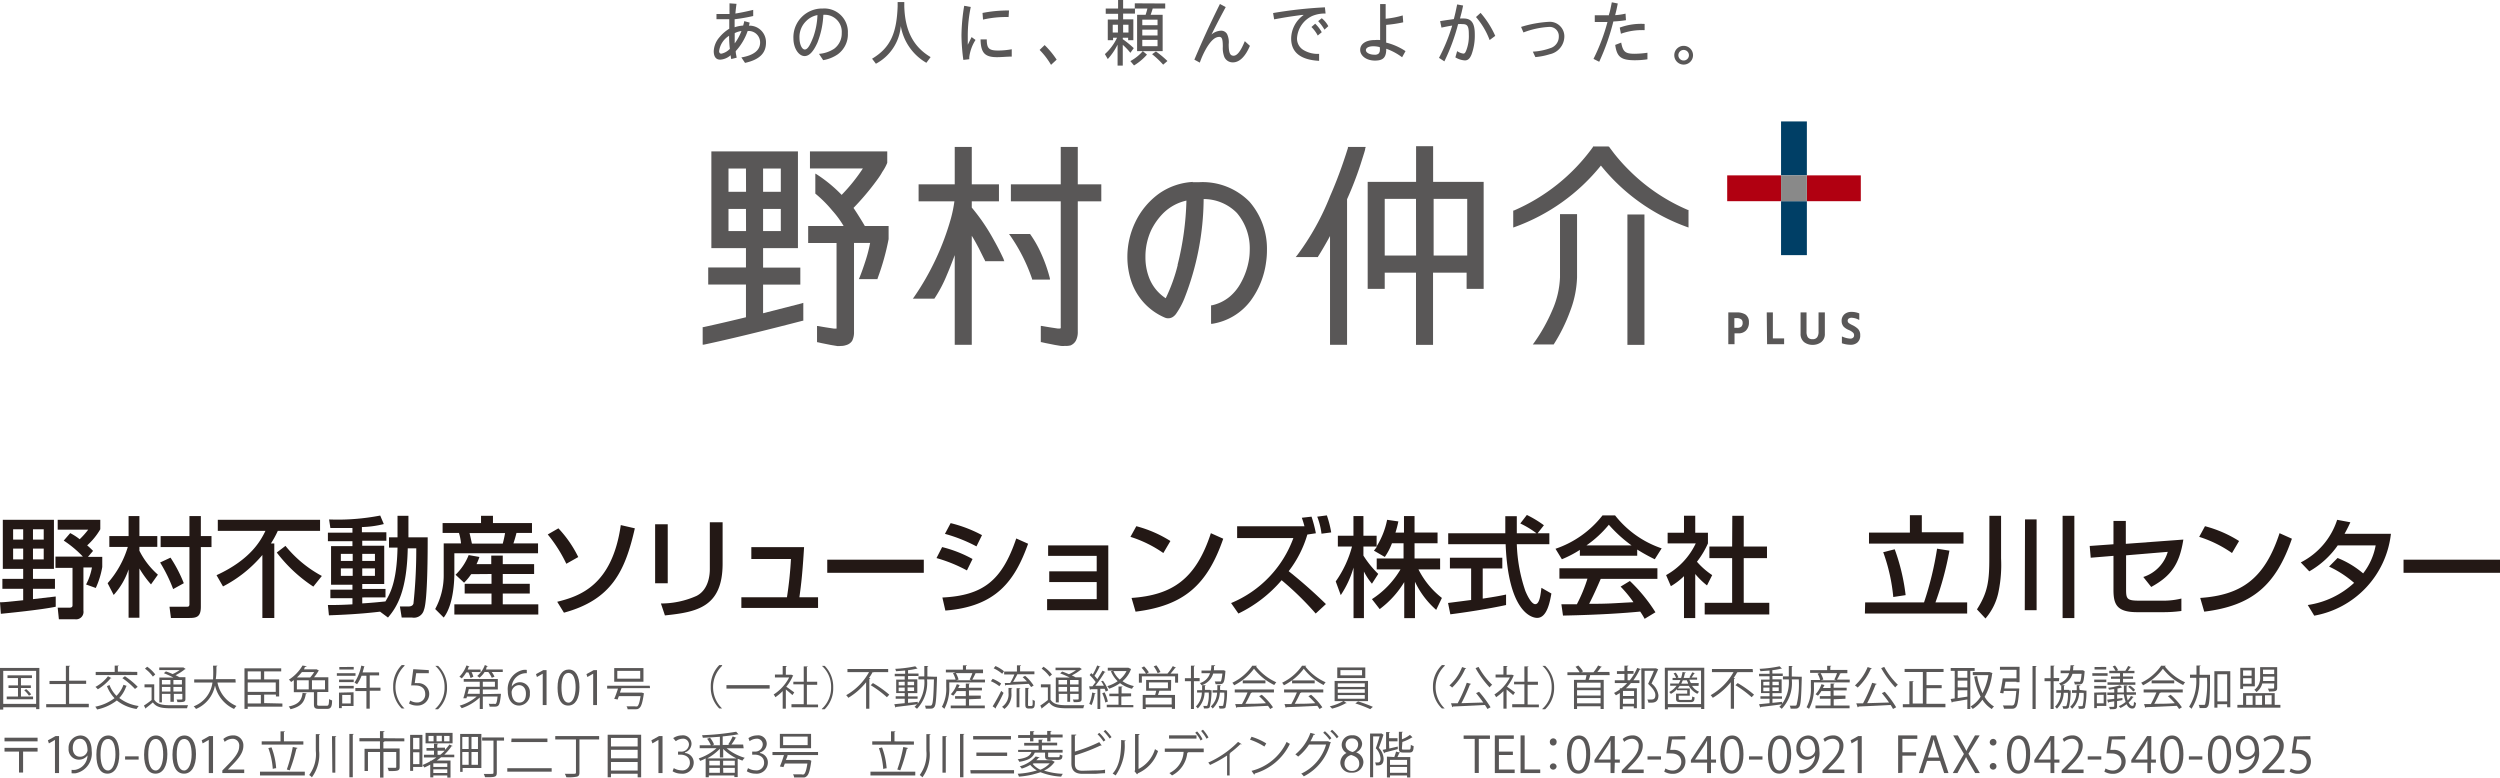 <svg xmlns="http://www.w3.org/2000/svg" viewBox="0 0 293.38 91.25"><defs><style>.cls-1{fill:#003f66;}.cls-2{fill:#b10011;}.cls-3{fill:#898989;}.cls-4{fill:#595757;}.cls-5{fill:#231815;}</style></defs><g id="レイヤー_2" data-name="レイヤー 2"><g id="レイヤー_1-2" data-name="レイヤー 1"><rect class="cls-1" x="209.01" y="14.25" width="3.03" height="6.33"/><rect class="cls-1" x="209.01" y="23.61" width="3.03" height="6.33"/><rect class="cls-2" x="212.04" y="20.58" width="6.33" height="3.03"/><rect class="cls-2" x="202.69" y="20.58" width="6.32" height="3.03"/><rect class="cls-3" x="209.01" y="20.58" width="3.03" height="3.03"/><path class="cls-4" d="M207.33,36.66h.72v3.05h1.32v.68h-2Z"/><path class="cls-4" d="M216.12,37.69a1,1,0,0,1,.4-.87,1.24,1.24,0,0,1,.73-.22,2.34,2.34,0,0,1,.94.18h0v.75l-.05,0a2,2,0,0,0-.83-.24.58.58,0,0,0-.32.07.3.3,0,0,0-.16.3.34.34,0,0,0,.14.26,3,3,0,0,0,.38.22,2.51,2.51,0,0,1,.66.43,1,1,0,0,1,.29.76,1.06,1.06,0,0,1-.36.89,1.2,1.2,0,0,1-.79.24,3.13,3.13,0,0,1-1-.18h0V39.5l.05,0a2.66,2.66,0,0,0,.95.24.5.5,0,0,0,.29-.09.36.36,0,0,0,.14-.32.39.39,0,0,0-.14-.31,1.67,1.67,0,0,0-.47-.29,1.87,1.87,0,0,1-.6-.38A1,1,0,0,1,216.12,37.69Z"/><path class="cls-4" d="M204.82,36.9a1.9,1.9,0,0,0-1-.24h-1v3.73h.73V39.12H204a1.22,1.22,0,0,0,.86-.3,1.3,1.3,0,0,0,.38-1A1.05,1.05,0,0,0,204.82,36.9Zm-.49,1.45a.81.81,0,0,1-.5.12h-.3V37.33h.26a.89.89,0,0,1,.54.14.47.47,0,0,1,.17.4A.58.58,0,0,1,204.33,38.35Z"/><path class="cls-4" d="M212.73,40.47a1.61,1.61,0,0,1-1-.31,1.23,1.23,0,0,1-.43-1v-2.5H212V38.9a1.25,1.25,0,0,0,.14.66.62.62,0,0,0,.56.24.61.61,0,0,0,.56-.24,1.15,1.15,0,0,0,.15-.66V36.66h.74v2.5a1.2,1.2,0,0,1-.44,1,1.64,1.64,0,0,1-1,.31h0"/><path class="cls-4" d="M94.05,35.61l-4.5,1.15V33.4h4.37v-2H89.55V29.12h4.09V17.77H83.48V29.12h4.06v2.27H83.11v2h4.43v3.84c-1.64.4-3.39.81-5,1.16h-.08v2.06l.12,0c4.46-.95,10.26-2.46,11.61-2.81l.08,0V35.54Zm-4.5-15.83h2.08v2.73H89.55Zm0,4.74h2.08v2.6H89.55Zm-2,2.6H85.49v-2.6h2.05Zm0-4.61H85.49V19.78h2.05ZM98.13,40.6a2.32,2.32,0,0,0,.51,0,1.89,1.89,0,0,0,.65-.1A1.22,1.22,0,0,0,100,40a2.2,2.2,0,0,0,.22-1.06V28.51h1.89a16.71,16.71,0,0,1-.51,2c-.24.76-.51,1.52-.75,2.11l-.06.14h2.19l0-.07a28.59,28.59,0,0,0,1.3-4.63V26.52h-2.79c-.31-.53-.89-1.48-1.33-2.12a30.69,30.69,0,0,0,2.37-2.75c.39-.52.76-1,1-1.46a5.54,5.54,0,0,0,.59-1.08h0V17.77H95.05v2h6.21a20.89,20.89,0,0,1-2.49,3.1,16.46,16.46,0,0,0-2.93-2.41l-.16-.09v2.35l0,0a14.67,14.67,0,0,1,2,2A11.29,11.29,0,0,1,99,26.52H94.84v2h3.33v9.77a.66.66,0,0,1,0,.15.16.16,0,0,1,0,.06s0,0,0,.06l-.15,0-.17,0c-.54-.08-1.15-.17-1.85-.3l-.12,0v1.9l.07,0,.49.11,1.1.22.67.11Z"/><path class="cls-4" d="M140,21.35A7.61,7.61,0,0,0,136,22.73a8.84,8.84,0,0,0-2.79,3.38,9.41,9.41,0,0,0-.91,4.05,8.94,8.94,0,0,0,.51,3,7.08,7.08,0,0,0,3.86,4.1h0a1,1,0,0,0,1-.09,1.48,1.48,0,0,0,.41-.44A8.78,8.78,0,0,0,139,35a32.47,32.47,0,0,0,2.25-11.64A5.46,5.46,0,0,1,145.16,25a6.4,6.4,0,0,1,1.5,4.31,7.41,7.41,0,0,1-.08,1.08,8.44,8.44,0,0,1-1,2.87,5.6,5.6,0,0,1-1.29,1.57,4.93,4.93,0,0,1-2.08,1l-.09,0V38l.13,0a7,7,0,0,0,4.5-2.69,9.79,9.79,0,0,0,1.83-4.56,9.42,9.42,0,0,0,.1-1.4,8.41,8.41,0,0,0-2.05-5.68,7.72,7.72,0,0,0-5.9-2.29l-.79,0Zm-1.79,9.74A19.76,19.76,0,0,1,136.8,35a5,5,0,0,1-2-2.55,6.61,6.61,0,0,1-.38-2.28A7.37,7.37,0,0,1,135.1,27a7.54,7.54,0,0,1,1.43-2,5.59,5.59,0,0,1,2.7-1.46A34.13,34.13,0,0,1,138.19,31.09Z"/><path class="cls-4" d="M168.18,21.34V17.16h-2v4.18h-5.68V33.9h2V32h3.67v8.47h2V32h3.94V33.9h2V21.34Zm-2,8.65H162.5V23.34h3.67Zm6,0h-3.94V23.34h3.94ZM158.2,17.31c-.28.89-1,3.18-2.1,5.68a30.08,30.08,0,0,1-3.9,7l-.15.18h2.62l0-.05c.42-.65,1-1.66,1.41-2.42V40.46h2V23.38a40.63,40.63,0,0,0,1.57-4.05l.43-1.36.12-.41c0-.1,0-.16.05-.19l0-.13h-2.1Z"/><path class="cls-4" d="M111.59,25.64a31,31,0,0,1-4.34,9.24l-.13.17h2.53l0,0a15.78,15.78,0,0,0,1.47-2.79c.35-.81.66-1.63.92-2.32V40.46h2V27.67c.3.47.58,1,.83,1.47h0c.29.58.54,1.1.73,1.45l0,.06h2.26l-.07-.15s0,0,0-.06c-.12-.26-.54-1.18-1.2-2.34a23,23,0,0,0-2.55-3.74v-.73h3.19v-2h-3.19V17.24h-2v4.39H107.8v2H112A15.16,15.16,0,0,1,111.59,25.64Zm14,14.91a1.27,1.27,0,0,0,.67-.58,2.2,2.2,0,0,0,.22-1.06V23.63h2.76v-2h-2.76V17.24h-2v4.39h-5.85v2h5.85V38.28a.66.66,0,0,1,0,.15.16.16,0,0,1,0,.06s0,0-.06.06a.41.41,0,0,1-.14,0l-.17,0c-.54-.08-1.15-.17-1.85-.3l-.12,0v1.9l.07,0,.49.11,1.1.22.67.11h0a2.35,2.35,0,0,0,.52,0A1.87,1.87,0,0,0,125.55,40.55Zm-7.11-13a20.3,20.3,0,0,1,2.64,5.19l0,.07h2.09l0-.13a17.51,17.51,0,0,0-1.06-3,13,13,0,0,0-1.27-2.22l0,0h-2.47Z"/><rect class="cls-4" x="190.98" y="25.17" width="2" height="15.3"/><path class="cls-4" d="M184.26,36.51a20,20,0,0,1-1.93,3.91l0,0h-2.45l.12-.16a20.2,20.2,0,0,0,2.18-3.89,10.52,10.52,0,0,0,.89-3.84v-7.4h2v7.4A12,12,0,0,1,184.26,36.51Z"/><path class="cls-4" d="M188.83,17.22h0l0,0,.12.17.46.61a21.49,21.49,0,0,0,1.79,2,21.86,21.86,0,0,0,6.88,4.64l.07,0v2.06l-.14-.05a22.91,22.91,0,0,1-10.14-7.22,23,23,0,0,1-10.14,7.22l-.15.05V24.71l.07,0a22.4,22.4,0,0,0,9.24-7.39l.05-.08,0-.05h1.79Z"/><path class="cls-4" d="M86.43.45c-.05.38-.09.69-.13,1.14.72-.12,1.11-.2,2.09-.43l0,.72a20.39,20.39,0,0,1-2.18.38c0,.29,0,.56,0,.94a3.84,3.84,0,0,1,1-.2,3.93,3.93,0,0,0,.13-.52l.63.17a2.24,2.24,0,0,1-.08.36,1.94,1.94,0,0,1,2,2c0,1.24-.78,2-2.46,2.37L87,6.74C88.46,6.49,89.2,5.89,89.2,5a1.34,1.34,0,0,0-1.46-1.36A6.8,6.8,0,0,1,86.34,6c0,.27.06.44.11.77l-.64.16a4.3,4.3,0,0,1-.07-.45A2,2,0,0,1,84.52,7c-.49,0-.76-.33-.76-1a2.65,2.65,0,0,1,.67-1.63,4.58,4.58,0,0,1,1.15-1c0-.63,0-.73,0-1.12-.4,0-.71,0-1,0h-.5V1.64h1.53V1.57a1.16,1.16,0,0,1,0-.13v-.1a1.55,1.55,0,0,1,0-.26c0-.39,0-.46,0-.69ZM84.39,6c0,.19.1.3.26.3a1.93,1.93,0,0,0,1-.57,12.32,12.32,0,0,1-.09-1.53A2.48,2.48,0,0,0,84.39,6Zm1.83-2.13c0,.52,0,.83,0,1.22a5.93,5.93,0,0,0,.79-1.45A2.35,2.35,0,0,0,86.22,3.89Z"/><path class="cls-4" d="M96.11,6.32a3.75,3.75,0,0,0,1.78-.6,2.23,2.23,0,0,0,.89-1.85,2,2,0,0,0-2.16-2.13A10,10,0,0,1,95.93,5C95.48,6,95,6.58,94.42,6.58c-.7,0-1.31-.94-1.31-2.06A3.37,3.37,0,0,1,96.56,1,2.76,2.76,0,0,1,99.5,3.9a2.9,2.9,0,0,1-1.21,2.49,4.25,4.25,0,0,1-1.69.67ZM94.6,2.48a2.59,2.59,0,0,0-.78,1.95c0,.76.28,1.38.63,1.38s.65-.59,1-1.49a8.56,8.56,0,0,0,.48-2.55A2.49,2.49,0,0,0,94.6,2.48Z"/><path class="cls-4" d="M106.12.78c.09,2.66.94,4.64,3.09,5.92l-.5.67a6.19,6.19,0,0,1-3-4.31,5.53,5.53,0,0,1-2.92,4.42l-.45-.59c2.16-1.29,2.88-3,3-6.12V.24h.78Z"/><path class="cls-4" d="M113.92.82a17,17,0,0,0-.35,3.31c0,.31,0,.49,0,1.12l.28-.56.17-.34.46.34a4.76,4.76,0,0,0-.73,2,2.54,2.54,0,0,0,0,.26l-.7.08a22.85,22.85,0,0,1-.22-2.89,22.57,22.57,0,0,1,.32-3.46Zm1.88,3.8c0,1.06.25,1.31,1.34,1.31a9,9,0,0,0,1.59-.15v.86c-.51,0-1.22.07-1.72.07-1.44,0-1.91-.5-1.94-2.09ZM118.36,2a12.19,12.19,0,0,0-3,.3l-.06-.78a15.39,15.39,0,0,1,3.11-.29Z"/><path class="cls-4" d="M122.59,5.29A10.29,10.29,0,0,1,124,7l-.66.61A8.78,8.78,0,0,0,122,5.86Z"/><path class="cls-4" d="M131.8,0V1h1.39v.6H131.8v.67H133V4.72h-.61V4.43h-.63V4.6a11.19,11.19,0,0,1,1.29,1.05l-.4.55a7.12,7.12,0,0,0-.89-.94V7.7h-.61V5.24A7.4,7.4,0,0,1,130,6.93l-.34-.58a6.06,6.06,0,0,0,1.43-1.92h-.47v.29H130V2.29h1.21V1.62h-1.45V1h1.45V0Zm-1.22,3.82h.61V2.9h-.61Zm1.22,0h.63V2.9h-.63Zm2.8,2.59a6.62,6.62,0,0,1-1.52,1.27l-.43-.51A5.21,5.21,0,0,0,134.11,6Zm2.14-6V1h-1.47c-.06.22-.08.29-.24.74h1.41V6h-3V1.74h1c.1-.32.14-.45.21-.74h-1.48V.39Zm-2.69,2.55h1.79V2.31h-1.79Zm0,1.2h1.79V3.48h-1.79Zm0,1.26h1.79V4.68h-1.79Zm1.6.62A10.88,10.88,0,0,1,137,7.16l-.5.43a10.46,10.46,0,0,0-1.3-1.23Z"/><path class="cls-4" d="M143.84.83c-.65,1.22-.91,1.7-1.67,3.22a1.83,1.83,0,0,1,1.14-.45A.8.8,0,0,1,144,4a2.22,2.22,0,0,1,.19,1.19c0,1,.16,1.35.57,1.35s.83-.5,1.32-1.71l.6.55c-.54,1.27-1.23,1.94-2,1.94a1.07,1.07,0,0,1-1-.63,2.89,2.89,0,0,1-.18-1.2c0-.9-.1-1.16-.41-1.16-.48,0-.93.38-1.46,1.23a9.82,9.82,0,0,0-.83,1.79L140.16,7c1.06-2.49,1.75-4,3-6.53Z"/><path class="cls-4" d="M155.56,1.59a3.77,3.77,0,0,0-1.58.29,3.09,3.09,0,0,0-1.77,2.57A1.56,1.56,0,0,0,153,5.89a3.22,3.22,0,0,0,1.8.43v.82c-2.19-.12-3.28-1-3.28-2.62A3.44,3.44,0,0,1,153,1.75h-.2c-1.73.24-1.84.26-3.28.52l-.12-.74a51.16,51.16,0,0,1,6.08-.67Zm-1.22,1.19a4.2,4.2,0,0,1,.77,1l-.47.39a4,4,0,0,0-.74-1Zm.77-.64a3,3,0,0,1,.77.93l-.45.41a5.58,5.58,0,0,0-.74-1Z"/><path class="cls-4" d="M162.61.48V2.2a10.56,10.56,0,0,0,2-.39l.06.81a15.15,15.15,0,0,1-2,.3V5a7.19,7.19,0,0,1,2.27,1l-.4.72a7,7,0,0,0-1.86-1c0,1-.33,1.39-1.33,1.39s-1.73-.56-1.73-1.26.68-1.15,1.7-1.15a4,4,0,0,1,.64,0V.48Zm-.7,5.05a2.77,2.77,0,0,0-.75-.1c-.54,0-.87.18-.87.46s.42.53,1,.53a.69.69,0,0,0,.48-.12.59.59,0,0,0,.16-.38,2.63,2.63,0,0,0,0-.3Z"/><path class="cls-4" d="M171.7.65c-.16.77-.21.94-.37,1.52a3.71,3.71,0,0,1,.44,0c.91,0,1.3.55,1.3,1.86a6.41,6.41,0,0,1-.38,2.36c-.2.49-.43.7-.79.7a2.44,2.44,0,0,1-1.11-.36L171,6a1.7,1.7,0,0,0,.72.29c.17,0,.25-.1.39-.49a4.62,4.62,0,0,0,.26-1.74c0-1-.16-1.23-.75-1.23a3,3,0,0,0-.51,0,23.14,23.14,0,0,1-1.61,4.37l-.63-.41A20.91,20.91,0,0,0,170.42,3c-.55.09-.69.12-1.26.24L169,2.48c1.07-.17.79-.12,1.61-.24.2-.77.21-.86.39-1.72Zm2.05.86a10.77,10.77,0,0,1,1.72,2.7l-.66.49A8.82,8.82,0,0,0,173.21,2Z"/><path class="cls-4" d="M178.5,3.16a13.56,13.56,0,0,1,3.28-.6,1.71,1.71,0,0,1,1.8,1.74,2.16,2.16,0,0,1-1.73,2.07,7.74,7.74,0,0,1-1.67.33l-.3-.64a7.05,7.05,0,0,0,2.05-.41,1.4,1.4,0,0,0,1-1.36,1.07,1.07,0,0,0-1.15-1.13,9.78,9.78,0,0,0-3,.65Z"/><path class="cls-4" d="M189.85.41c-.14.7-.18.87-.31,1.37a7.49,7.49,0,0,0,1.22-.18l.05.77a12.75,12.75,0,0,1-1.48.15,26.12,26.12,0,0,1-1.66,4.73L187,6.91a22.7,22.7,0,0,0,1.64-4.33h-.49c-.32,0-.55,0-1,0V1.79c.47,0,.75,0,1,0h.66c0-.15,0-.05.08-.33s.15-.66.26-1.19Zm.4,4.59c.21,1.09.48,1.31,1.6,1.31a11.45,11.45,0,0,0,1.48-.12l0,.77a9.93,9.93,0,0,1-1.46.11c-1.63,0-2.13-.38-2.32-1.8ZM193,3.54a7.27,7.27,0,0,0-2.78.42l-.14-.72A7.2,7.2,0,0,1,193,2.81Z"/><path class="cls-4" d="M198.68,6.48a1.1,1.1,0,1,1-2.2,0,1.1,1.1,0,1,1,2.2,0Zm-1.72,0a.62.62,0,1,0,1.24,0,.62.62,0,1,0-1.24,0Z"/><path class="cls-5" d="M0,70.68c.46,0,1-.06,2.72-.24V69.1H.28V67.93H2.72V66.76H.33V61h6v5.76H3.87v1.17H6.45V69.1H3.87v1.21L6.54,70v1.2c-1.68.36-5.8.77-6.44.83Zm1.54-8.57v1.21H2.72V62.11Zm0,2.27v1.27H2.72V64.38Zm2.33-2.27v1.21H5.13V62.11Zm0,2.27v1.27H5.13V64.38Zm4.37-1.82a6.89,6.89,0,0,1,1.11.72,9.23,9.23,0,0,0,1-1.12H6.77V61h5v1.11A7.77,7.77,0,0,1,10.23,64a8.44,8.44,0,0,1,.69.65l-.6.7H12v1.19A9.79,9.79,0,0,1,11.24,69l-1.14-.41a6.71,6.71,0,0,0,.69-2h-1v5.08a.87.87,0,0,1-1,1H6.91l-.14-1.36H8.13c.12,0,.38,0,.38-.27v-4.4h-2V65.32H9.73a12.72,12.72,0,0,0-2.25-1.88Z"/><path class="cls-5" d="M12.63,68.44A11.42,11.42,0,0,0,15,64.18H12.83V62.91h2.26V60.56h1.27v2.35h2.1v1.27h-2.1v.45a9.22,9.22,0,0,0,2.17,2.81l-.81,1.14a12.1,12.1,0,0,1-1.36-1.87v5.78H15.09V66.82a8.45,8.45,0,0,1-1.75,3Zm7.38-3a16.43,16.43,0,0,1,1.56,3l-1.25.69a18.1,18.1,0,0,0-1.53-3.12Zm2.22-4.88h1.34v2.35h1.25V64.2H23.57v7c0,1.17-.47,1.32-1.34,1.32H20.06l-.17-1.32h2.05c.11,0,.29,0,.29-.28V64.2H18.85V62.91h3.38Z"/><path class="cls-5" d="M30.79,65.13a15.07,15.07,0,0,1-4.62,3.69l-.76-1.32c4.07-1.87,5.23-4.15,5.74-5.2H25.56V61h12V62.3H32.6a11,11,0,0,1-.81,1.48h.4v8.74h-1.4Zm2.71-1.07a14,14,0,0,0,4.27,3.53l-1,1.25a17.35,17.35,0,0,1-4.29-4Z"/><path class="cls-5" d="M44.6,71.78c-2.32.28-4.4.37-6,.43L38.48,71c.74,0,1.55,0,2.88-.08V70.2H38.77v-1h2.59v-.58H38.85V64.09h2.51v-.58H38.48v-1h2.88v-.55c-1.21,0-2,0-2.59,0l-.15-1a26.15,26.15,0,0,0,6-.46l.42,1a11.63,11.63,0,0,1-2.57.35v.61h2.87v1H42.51v.58h2.58v4.49H42.51v.58h2.73v1H42.51v.7c1.29-.08,2-.16,2.72-.23.56-.92,1.34-2.32,1.42-6.32h-1V63.06h1V60.53h1.28v2.53h2.26c0,1.52,0,7.43-.44,8.51a1.21,1.21,0,0,1-1.4.9H47.14l-.21-1.3h1c.47,0,.55-.23.59-.34a60.1,60.1,0,0,0,.33-6.48h-1c-.1,5-1.26,6.89-2.32,8.12ZM40,65v.83h1.39V65Zm0,1.7v.88h1.39v-.88ZM42.51,65v.83H44V65Zm0,1.7v.88H44v-.88Z"/><path class="cls-5" d="M51.94,61.38h4.51v-.85h1.4v.85h4.58v1.16H60.61c-.11.47-.28,1-.36,1.23h2.89v1.16H53.32v2.31c0,.41,0,3.63-1.25,5.23l-1-1a8.28,8.28,0,0,0,1-4.07V63.77H54.1a5.94,5.94,0,0,0-.24-1.23H51.94Zm3.35,6a6,6,0,0,1-.83,1l-1-.93A6.55,6.55,0,0,0,55,65.14l1.26.22a6.15,6.15,0,0,1-.34.84h1.73v-1H59v1h3.68v1.16H59v1.15h3.17v1.14H59v1.27h4.17v1.2H53.32v-1.2h4.36V69.65H54.53V68.51h3.15V67.36Zm-.19-4.82c.07.26.21.92.28,1.23H59a12.2,12.2,0,0,0,.27-1.23Z"/><path class="cls-5" d="M66.46,66.16a16.7,16.7,0,0,0-2.18-3.44L65.53,62a13.59,13.59,0,0,1,2.33,3.37Zm-1.07,4.46c2.61-.65,6.45-1.89,7.46-9L74.5,62c-1.14,5-2.7,8.37-8.32,9.9Z"/><path class="cls-5" d="M78.36,68.45H76.88V61.52h1.48Zm6.44-2.31c0,5.1-3,5.69-6.77,6.08l-.47-1.4a10.23,10.23,0,0,0,4.18-.89c1.48-.75,1.56-2.63,1.56-3.11V61.29h1.5Z"/><path class="cls-5" d="M94.36,64.21c-.18,2.94-.32,4.26-.55,5.88H96v1.25h-9V70.09h5.35a44.18,44.18,0,0,0,.47-4.49H88.17V64.21Z"/><path class="cls-5" d="M108.41,65.68v1.54H97.08V65.68Z"/><path class="cls-5" d="M113.47,66.94a17.44,17.44,0,0,0-3.57-1.45l.66-1.29a14.67,14.67,0,0,1,3.57,1.4Zm-2.88,3.18c4.8-.24,7-2,8.67-6.93l1.39.62c-1.56,4.36-3.74,7.37-9.71,7.84Zm4-6a18,18,0,0,0-3.7-1.47l.67-1.26a15.5,15.5,0,0,1,3.68,1.41Z"/><path class="cls-5" d="M130.06,64v7.61h-7.18V70.31h5.82v-2h-5.57V67.05h5.57V65.23H123V64Z"/><path class="cls-5" d="M136.52,64.9A14.13,14.13,0,0,0,132.66,63l.69-1.25a14.25,14.25,0,0,1,4,1.74Zm-3.73,5.27c4.77-.34,7.54-2.18,9.31-7.6l1.45.65c-1.88,5.45-4.63,7.86-10.29,8.56Z"/><path class="cls-5" d="M153.91,60.63a15.09,15.09,0,0,1,.51,1.95l-1,.15a13.07,13.07,0,0,1-2.19,4.3,57.5,57.5,0,0,1,4.37,3.86L154.4,72a35.18,35.18,0,0,0-4-3.91A15.5,15.5,0,0,1,145.33,72l-.86-1.23a13.12,13.12,0,0,0,7.31-7.63h-6.6V61.76h7.9a10.28,10.28,0,0,0-.31-1Zm1.17,2a8.41,8.41,0,0,0-.5-2l1.13-.15a12.37,12.37,0,0,1,.51,2Z"/><path class="cls-5" d="M163.35,63.75a7.23,7.23,0,0,1-.84,1.61l-1.28-.74a5,5,0,0,0,.36-.48H160V65.2a11.45,11.45,0,0,0,1.74,2.15L161,68.5a7.54,7.54,0,0,1-.94-1.43v5.47h-1.22V66.61a11.6,11.6,0,0,1-1.5,3.23l-.59-1.61a12.71,12.71,0,0,0,1.91-4.09H157V62.87h1.83V60.56H160v2.31h1.55v1.25A9.26,9.26,0,0,0,162.78,61l1.32.19a11.7,11.7,0,0,1-.34,1.31h1V60.56H166v1.93h2.7v1.26H166v1.79H169v1.28h-2.54a9.85,9.85,0,0,0,2.75,3.35l-.67,1.4a10.08,10.08,0,0,1-2.49-3.3v4.27h-1.26V68.31a11.2,11.2,0,0,1-2.88,3.17L161,70.31a10.43,10.43,0,0,0,3.35-3.49h-2.79V65.54h3.15V63.75Z"/><path class="cls-5" d="M180.44,62.58h1.38v1.28H178a18.76,18.76,0,0,0,1,5.48c.06.14.63,1.56,1.17,1.56s.64-1.33.72-1.92l1.17.67c-.18,1-.52,2.86-1.67,2.86-.77,0-3.4-.89-3.7-8.65h-6.74V62.58h6.7c0-.28,0-1.7,0-2h1.35c0,.79,0,1.52,0,2h2.31a10.88,10.88,0,0,0-1.9-1.15l.77-1a12.66,12.66,0,0,1,2,1.21Zm-10.51,8.18,2.71-.35v-3.7h-2.49V65.45h6.15v1.26H174v3.54c1.47-.22,2.25-.37,2.74-.48V71c-2.08.46-5,.9-6.54,1.09Z"/><path class="cls-5" d="M185.4,64.53a12.85,12.85,0,0,1-2.11,1.1l-.75-1.23a11.81,11.81,0,0,0,5.52-3.92h1.47A11.73,11.73,0,0,0,195,64.35l-.81,1.28a21.52,21.52,0,0,1-2.06-1.14v.73H185.4Zm7.6,8.09a7.87,7.87,0,0,0-.52-.85c-1.75.17-4.61.38-9.06.47l-.19-1.33h1.82a18.34,18.34,0,0,0,1.24-3H183V66.69h11.5v1.24h-6.65c-.43,1-.93,2.11-1.36,2.93,2.38,0,2.65-.06,5.2-.19a14,14,0,0,0-1.51-1.83l1.09-.66a19.21,19.21,0,0,1,3,3.67ZM191.46,64a15.93,15.93,0,0,1-2.66-2.42A13,13,0,0,1,186.18,64Z"/><path class="cls-5" d="M198.94,72.53h-1.32V67.61a7.78,7.78,0,0,1-1.54,1.18l-.56-1.3A8.36,8.36,0,0,0,199,63.77H195.7V62.52h1.92v-2h1.32v2h1.49v1.25a10.12,10.12,0,0,1-1.29,2.15,8.77,8.77,0,0,0,1.79,1.57l-.61,1.21a8.83,8.83,0,0,1-1.38-1.34Zm4.35-12h1.34v3.61h2.73V65.5h-2.73v5.24h3v1.37h-7.58V70.74h3.22V65.5h-2.67V64.14h2.67Z"/><path class="cls-5" d="M218.88,70.69h6.91a38.2,38.2,0,0,0,1.53-6.3l1.45.23a36.79,36.79,0,0,1-1.64,6.07h3.72V72h-12Zm5.25-10.23h1.4v2h4.89v1.33H219.33V62.5h4.8Zm-1.78,4a23.78,23.78,0,0,1,1.28,5.38l-1.45.22A21.17,21.17,0,0,0,221,64.8Z"/><path class="cls-5" d="M233.46,60.53h1.37v5a15.53,15.53,0,0,1-.28,3.82A6.86,6.86,0,0,1,233,72.58l-1-1.07c1.28-2,1.45-3.37,1.45-6Zm4.18.42H239V71.61h-1.39Zm4.41-.42h1.38v12h-1.38Z"/><path class="cls-5" d="M256.22,63.32c-.46,2.93-1.46,4.29-3.77,5.56l-.93-1.17a4.37,4.37,0,0,0,2.87-2.95l-4.89.41v4c0,1.15.12,1.32,1.62,1.32h2.63a8.9,8.9,0,0,0,2.24-.25V71.7a15.66,15.66,0,0,1-2.18.14h-3c-2.37,0-2.79-.88-2.79-2.61v-4l-2.67.22-.12-1.38,2.79-.2V61.13h1.45v2.69Z"/><path class="cls-5" d="M261.93,64.9A14.21,14.21,0,0,0,258.08,63l.68-1.25a14.25,14.25,0,0,1,4,1.74Zm-3.73,5.27c4.77-.34,7.54-2.18,9.31-7.6l1.45.65c-1.88,5.45-4.63,7.86-10.29,8.56Z"/><path class="cls-5" d="M274.32,65.48a10.73,10.73,0,0,1,3,1.81A7.59,7.59,0,0,0,278.79,64h-4.45A10.25,10.25,0,0,1,271,67.05L270,66a8.54,8.54,0,0,0,4.27-5l1.55.29c-.17.37-.3.66-.68,1.35h5.44a11,11,0,0,1-9,9.61L270.82,71a10.18,10.18,0,0,0,5.44-2.6,12.51,12.51,0,0,0-2.94-1.91Z"/><path class="cls-5" d="M293.38,65.68v1.54H282.06V65.68Z"/><path class="cls-4" d="M0,78.38H4.62v4.84H4.24V83H.38v.27H0ZM.38,82.6H4.24V78.73H.38Zm2.08-.86H3.88v.32H.79v-.32H2.11v-1H1v-.31H2.11v-.86H.88v-.32H3.75v.32H2.46v.86H3.62v.31H2.46Zm.94-.1A3.51,3.51,0,0,0,2.84,81l.24-.13a4,4,0,0,1,.58.61Z"/><path class="cls-4" d="M8.11,82.59h2.31V83h-5v-.37H7.73V80.28H5.81v-.37H7.73V78.13l.5,0s0,.07-.12.08v1.67h2v.37h-2Z"/><path class="cls-4" d="M12.85,80.39a3.61,3.61,0,0,0,.82,1.27,3.52,3.52,0,0,0,.82-1.3l.46.16s-.06,0-.13,0A3.83,3.83,0,0,1,14,81.91a4.79,4.79,0,0,0,2.28.94,2.8,2.8,0,0,0-.25.35,4.82,4.82,0,0,1-2.32-1,5.65,5.65,0,0,1-2.32,1.06,1.67,1.67,0,0,0-.21-.33,5.45,5.45,0,0,0,2.26-1,4.24,4.24,0,0,1-.89-1.41Zm.26-.8s-.07,0-.12,0a5.88,5.88,0,0,1-1.51,1.3,1.85,1.85,0,0,0-.28-.28,4.54,4.54,0,0,0,1.47-1.25Zm3-.74v.37H11.23v-.37h2.23v-.74l.48,0s0,.06-.11.07v.64Zm-.27,2a8.9,8.9,0,0,0-1.48-1.27l.3-.22a8.84,8.84,0,0,1,1.5,1.24Z"/><path class="cls-4" d="M18.1,80.31v1.8c.42.65,1.2.65,2.24.65.6,0,1.3,0,1.73,0a1.27,1.27,0,0,0-.12.36c-.38,0-1,0-1.51,0-1.2,0-2,0-2.5-.69-.29.25-.59.49-.84.68,0,.05,0,.07,0,.09l-.21-.4a10.47,10.47,0,0,0,.9-.65V80.66h-.83v-.35Zm-.83-2.07a4,4,0,0,1,.95.91l-.28.25a3.89,3.89,0,0,0-.93-.93Zm3.08,1.27A11.16,11.16,0,0,0,19.23,79l.24-.21c.24.08.52.19.79.31a4.72,4.72,0,0,0,.83-.47h-2.4v-.3h2.78l.06,0,.28.19a.19.19,0,0,1-.09,0,5.85,5.85,0,0,1-1.12.72,4.67,4.67,0,0,1,.45.23h.71V82c0,.36-.12.4-.94.4a1,1,0,0,0-.1-.31h.42c.24,0,.26,0,.26-.1v-.56h-1v.93H20v-.93h-1v1H18.7V79.51ZM20,79.8h-1v.52h1Zm-1,1.35h1v-.54h-1Zm2.35-.83V79.8h-1v.52Zm-1,.83h1v-.54h-1Z"/><path class="cls-4" d="M27.66,80.1H25.52a3.75,3.75,0,0,0,2.23,2.75,1.87,1.87,0,0,0-.28.35,4,4,0,0,1-2.24-2.76A3.74,3.74,0,0,1,23,83.2a1.54,1.54,0,0,0-.27-.31,3.46,3.46,0,0,0,2.2-2.79H22.79v-.37H25A13.1,13.1,0,0,0,25,78.12l.52,0s-.05.08-.12.09c0,.43,0,1-.08,1.49h2.31Z"/><path class="cls-4" d="M33.14,82.56v.37H29.07v.26h-.38V78.43H33v.36H31v.94h1.76v2h-.38v-.22H31v1Zm-2.53-3.77H29.07v.94h1.54Zm1.75,2.4v-1.1H29.07v1.1Zm-3.29.36v1h1.54v-1Z"/><path class="cls-4" d="M36,81.37a.13.13,0,0,1-.11.07c-.15.86-.47,1.47-1.8,1.79a1.18,1.18,0,0,0-.21-.32c1.23-.26,1.52-.78,1.63-1.6Zm1.22,1.27c0,.15.05.18.28.18h.84c.22,0,.26-.1.28-.79a1,1,0,0,0,.35.16c0,.79-.16,1-.6,1h-.9c-.5,0-.63-.11-.63-.53V81.23H34.48V79.81l-.32.23a1.16,1.16,0,0,0-.26-.28,4.86,4.86,0,0,0,1.6-1.66l.48.08s0,.07-.12.07-.12.19-.19.3h1.44l.07,0,.28.18a.1.1,0,0,1-.08,0,5.22,5.22,0,0,1-.53.75h1.68v1.73h-1.2a.12.12,0,0,1-.1,0Zm-.82-3.14a4.69,4.69,0,0,0,.47-.63H35.43a8.14,8.14,0,0,1-.58.63Zm-1.56.33V80.9h1.39V79.83Zm3.3,1.07V79.83H36.61V80.9Z"/><path class="cls-4" d="M41.72,79v.31H39.53V79Zm-.23,2.24v1.61H40.11v.25h-.33V81.28Zm-1.7-1.19v-.3h1.72v.3Zm0,.74v-.3h1.72v.3Zm1.72-2.52v.3H39.82v-.3Zm-.35,3.28h-1v1h1Zm3.49-.85v.36H43.39v2.1H43V81.1H41.7v-.36H43V79.3h-.57a4.49,4.49,0,0,1-.53,1,2.2,2.2,0,0,0-.3-.19,5.83,5.83,0,0,0,.8-2l.46.12s-.05,0-.12,0c-.06.23-.12.46-.19.68h1.94v.35H43.39v1.44Z"/><path class="cls-4" d="M47.47,78.14a3.48,3.48,0,0,0,0,5v0h-.33a3.45,3.45,0,0,1-1-2.54,3.49,3.49,0,0,1,1-2.55h.33Z"/><path class="cls-4" d="M50.32,78.64V79H48.84l-.17,1.17a1.39,1.39,0,0,1,.32,0,1.27,1.27,0,0,1,1.38,1.26A1.36,1.36,0,0,1,49,82.8a1.88,1.88,0,0,1-1-.24l.14-.35a1.53,1.53,0,0,0,.81.23.93.93,0,0,0,.95-1c0-.57-.36-1-1.13-1a3.33,3.33,0,0,0-.52,0l.25-1.91Z"/><path class="cls-4" d="M51.08,83.18a3.31,3.31,0,0,0,1.09-2.52,3.25,3.25,0,0,0-1.09-2.52v0h.33a3.46,3.46,0,0,1,1.05,2.55,3.42,3.42,0,0,1-1.05,2.54h-.33Z"/><path class="cls-4" d="M55.22,79.57a4.31,4.31,0,0,0-.25-.66h-.25a4,4,0,0,1-.53.7,1.38,1.38,0,0,0-.28-.19,3.82,3.82,0,0,0,.83-1.33l.41.14s-.06,0-.11,0-.1.23-.16.34H56.4v.3H55.34a3.47,3.47,0,0,1,.21.54Zm3.27,1.85h.08l.21,0s0,.07,0,.11c-.15,1.38-.25,1.4-.89,1.4h-.43a.85.85,0,0,0-.11-.34,6,6,0,0,0,.63,0,.27.27,0,0,0,.2,0c.09-.08.15-.31.21-.85H56.66V83.2H56.3V81.85a5.78,5.78,0,0,1-2.12,1.26,1.76,1.76,0,0,0-.24-.3,5.3,5.3,0,0,0,2-1.07H54.8l-.06.2-.37,0a10.45,10.45,0,0,0,.34-1.34H56.3V80H54.42v-.32h4v1.23H56.66v.55Zm-2.19-.55H55c0,.18-.09.37-.13.55H56.3Zm1-2.65s0,0-.11,0-.1.23-.16.34H59v.3H57.7a2.57,2.57,0,0,1,.33.55l-.32.13a3,3,0,0,0-.41-.68h-.43a2.79,2.79,0,0,1-.6.67,1.35,1.35,0,0,0-.27-.2,3.06,3.06,0,0,0,.9-1.29ZM56.66,80v.59h1.42V80Z"/><path class="cls-4" d="M60.06,80.56a1.17,1.17,0,0,1,2.12.81,1.31,1.31,0,0,1-1.26,1.43c-.8,0-1.33-.66-1.33-1.72a2.28,2.28,0,0,1,1.84-2.47,3.67,3.67,0,0,1,.39,0V79a1.71,1.71,0,0,0-1.77,1.61Zm1.66.84c0-.63-.34-1-.83-1a.91.91,0,0,0-.85.78c0,.75.32,1.27.89,1.27S61.72,82,61.72,81.4Z"/><path class="cls-4" d="M63.69,82.74V79.06h0l-.68.39-.11-.34.85-.47h.39v4.1Z"/><path class="cls-4" d="M65.43,80.7c0-1.43.55-2.13,1.32-2.13S68,79.3,68,80.65s-.5,2.15-1.32,2.15S65.43,82.07,65.43,80.7Zm2.12,0c0-1-.25-1.73-.83-1.73s-.83.65-.83,1.73.3,1.76.82,1.76S67.55,81.64,67.55,80.67Z"/><path class="cls-4" d="M69.61,82.74V79.06h0l-.68.39-.11-.34.85-.47h.39v4.1Z"/><path class="cls-4" d="M76.28,80.75H72.93c-.05.16-.12.35-.18.53h2.57l.23.07a.19.19,0,0,1,0,.1c-.15,1-.29,1.44-.5,1.62s-.26.16-.63.16c-.2,0-.48,0-.77,0a.65.65,0,0,0-.13-.34c.4,0,.81,0,1,0a.5.5,0,0,0,.27,0c.16-.12.27-.47.38-1.2H72.63c-.06.14-.11.28-.15.4a2.78,2.78,0,0,0-.4-.07,12.65,12.65,0,0,0,.44-1.21H71.25v-.34h5Zm-.77-2.35V80H72.08V78.4Zm-.38,1.24v-.91H72.44v.91Z"/><path class="cls-4" d="M84.74,78.14a3.48,3.48,0,0,0,0,5v0h-.33a3.45,3.45,0,0,1-1-2.54,3.49,3.49,0,0,1,1-2.55h.33Z"/><path class="cls-4" d="M85.25,80.4h5.07v.41H85.25Z"/><path class="cls-4" d="M93.12,79.29s0,0-.06,0a5.45,5.45,0,0,1-.79,1.3c.26.17.8.56.94.67l-.22.31c-.15-.15-.5-.44-.77-.66v2.25h-.37V81.1a5.57,5.57,0,0,1-.86.72,1.45,1.45,0,0,0-.2-.32,5.27,5.27,0,0,0,1.82-2H90.94v-.34h.91v-1l.48,0s0,.07-.11.08v.94h.59l.07,0Zm1.57,3.39H96V83H92.88v-.36h1.44V80.31H93.1V80h1.22v-1.8l.48,0s0,.06-.11.07V80H95.9v.36H94.69Z"/><path class="cls-4" d="M96.45,83.18a3.34,3.34,0,0,0,1.08-2.52,3.28,3.28,0,0,0-1.08-2.52v0h.33a3.49,3.49,0,0,1,1,2.55,3.45,3.45,0,0,1-1,2.54h-.33Z"/><path class="cls-4" d="M104.23,78.88h-1.69a.14.14,0,0,1-.14,0,5.43,5.43,0,0,1-.42.68l.16.05a.12.12,0,0,1-.12.07v3.49h-.38V80.06a7.68,7.68,0,0,1-2.09,1.83,1.79,1.79,0,0,0-.25-.31,7,7,0,0,0,2.68-2.7H99.45v-.37h4.78Zm-.15,2.94a12.67,12.67,0,0,0-1.9-1.41l.26-.25a12.54,12.54,0,0,1,1.92,1.36Z"/><path class="cls-4" d="M109.77,79.42l.19,0v.12c-.07,2.41-.13,3.18-.3,3.41s-.33.21-.57.21h-.45a1,1,0,0,0-.1-.35c.28,0,.52,0,.64,0a.17.17,0,0,0,.16-.08c.14-.17.21-.91.26-3h-.81a4.43,4.43,0,0,1-1.18,3.45,2.26,2.26,0,0,0-.29-.23,2.06,2.06,0,0,0,.29-.3c-.91.13-1.85.24-2.45.31a.11.11,0,0,1-.08.07l-.13-.39,1.22-.12V82h-1.06v-.29h1.06v-.38h-1V79.75h1v-.39H105v-.29h1.22v-.38l-1.07.08a1.8,1.8,0,0,0-.09-.28,14.92,14.92,0,0,0,2.35-.3l.27.28h-.1a7.51,7.51,0,0,1-.93.17l-.09,0v.4h1.23v.29h-1.23v.39h1.09v1.62h-1.09v.38h1.12V82h-1.12v.48l1.14-.12v.23a4.4,4.4,0,0,0,.77-2.86h-.69v-.35h.69V78.16l.46,0s0,.06-.1.07v1.16Zm-4.31.6v.41h.71V80Zm0,1.09h.71v-.42h-.71ZM107.27,80h-.76v.41h.76Zm0,1.09v-.42h-.76v.42Z"/><path class="cls-4" d="M114.58,79.06s0,0-.12,0a7.59,7.59,0,0,1-.36.69h1.49v.33H111.4v.54a5,5,0,0,1-.58,2.57,1.09,1.09,0,0,0-.29-.24,4.36,4.36,0,0,0,.51-2.33v-.87h1.1a2.91,2.91,0,0,0-.31-.75l.31-.09H111v-.32h2v-.51l.47,0s0,.07-.11.08v.41h2V79h-1Zm-.86,3v.74h1.85v.32h-4v-.32h1.77V82h-1.26v-.31h1.26V81.1h-1.07a2.55,2.55,0,0,1-.41.54l-.28-.17a3.11,3.11,0,0,0,.7-1.18l.41.12a.1.1,0,0,1-.11,0c0,.11-.09.22-.14.33h.9v-.52l.47,0s0,.07-.1.08v.41h1.52v.31h-1.52v.61h1.39V82Zm.07-2.31a5.78,5.78,0,0,0,.32-.76h-1.94a2.82,2.82,0,0,1,.32.76l-.28.08H114Z"/><path class="cls-4" d="M116.49,79.66a4.62,4.62,0,0,1,1,.56l-.21.31a4.49,4.49,0,0,0-1-.59Zm0,3.23a19.2,19.2,0,0,0,1-1.81l.28.23a16.67,16.67,0,0,1-.9,1.71.12.12,0,0,1,0,.08.07.07,0,0,1,0,.05Zm.33-4.73a4.28,4.28,0,0,1,1,.61l-.21.3a4.58,4.58,0,0,0-1-.64Zm1.87,3.17a2.1,2.1,0,0,1-.83,1.87,1.29,1.29,0,0,0-.27-.25,1.78,1.78,0,0,0,.76-1.64v-.58l.45,0s0,.06-.11.07Zm-.78-1.18h.63a6.12,6.12,0,0,0,.5-1h-1.2v-.34h1.5v-.73l.48,0s0,.07-.11.08v.63h1.68v.34H119.5s0,0-.11,0c-.13.26-.32.6-.5.89l1.62-.06a5.75,5.75,0,0,0-.5-.49l.29-.16a5.15,5.15,0,0,1,1,1.14l-.3.18a3.29,3.29,0,0,0-.28-.38l-2.67.14a.1.1,0,0,1-.08.07ZM119.3,83V80.76l.44,0s0,.06-.11.08V83Zm1.34-.38c0,.2,0,.23.13.23H121c.14,0,.17-.06.18-.18s0-.3,0-.57a.6.6,0,0,0,.26.14c0,.64,0,.91-.45.91h-.27c-.4,0-.4-.26-.4-.57V80.73l.45,0s0,.07-.11.07Z"/><path class="cls-4" d="M123.28,80.31v1.8c.42.65,1.2.65,2.24.65.6,0,1.3,0,1.73,0a1.27,1.27,0,0,0-.12.36c-.38,0-1,0-1.52,0-1.2,0-2,0-2.49-.69-.29.25-.59.49-.84.68,0,.05,0,.07,0,.09l-.2-.4a10.41,10.41,0,0,0,.89-.65V80.66h-.82v-.35Zm-.83-2.07a4,4,0,0,1,1,.91l-.28.25a3.89,3.89,0,0,0-.93-.93Zm3.08,1.27c-.34-.17-.77-.36-1.12-.49l.24-.21c.24.08.52.19.79.31a4.72,4.72,0,0,0,.83-.47h-2.4v-.3h2.78l.06,0,.28.19a.25.25,0,0,1-.09,0,5.85,5.85,0,0,1-1.12.72,4.67,4.67,0,0,1,.45.23h.7V82c0,.36-.11.4-.93.4a1,1,0,0,0-.1-.31h.42c.24,0,.26,0,.26-.1v-.56h-1v.93h-.33v-.93h-1v1h-.35V79.51Zm-.31.29h-1v.52h1Zm-1,1.35h1v-.54h-1Zm2.35-.83V79.8h-1v.52Zm-1,.83h1v-.54h-1Z"/><path class="cls-4" d="M129.44,79.89a4.52,4.52,0,0,1,.61,1.13l-.3.14a1.92,1.92,0,0,0-.12-.33l-.51,0V83.2h-.33V80.88l-.8,0a.1.1,0,0,1-.08.07l-.1-.41h.39l.38-.5a5.34,5.34,0,0,0-.71-.82l.19-.23.18.16a8.63,8.63,0,0,0,.52-1.06l.39.16a.14.14,0,0,1-.12,0,7.44,7.44,0,0,1-.59,1.06c.12.13.24.27.33.39.23-.36.45-.73.61-1l.38.18s-.06,0-.12,0a13.78,13.78,0,0,1-1.1,1.59h1a5.5,5.5,0,0,0-.32-.54Zm-.86,1.48a.11.11,0,0,1-.11.06,5.24,5.24,0,0,1-.37,1.31l-.27-.14a4.92,4.92,0,0,0,.34-1.33Zm1.13,1.07a4.79,4.79,0,0,0-.36-1.09l.28-.1a4.68,4.68,0,0,1,.38,1.08Zm1.88-.7v1H133V83h-3.12V82.7h1.38v-1h-1.08V81.4h1.08v-.83l.47,0s0,.07-.11.08v.72h1.12v.34Zm.89-3.35.25.12a.12.12,0,0,1,0,0,3.35,3.35,0,0,1-1,1.43,3.6,3.6,0,0,0,1.34.57,1.44,1.44,0,0,0-.23.32,3.94,3.94,0,0,1-1.4-.66,5,5,0,0,1-1.28.65,2.1,2.1,0,0,0-.22-.3,4.15,4.15,0,0,0,1.22-.58,3.32,3.32,0,0,1-.79-1.17l.25-.07H130v-.34h2.42Zm-1.82.36a3,3,0,0,0,.74,1,3,3,0,0,0,.8-1Z"/><path class="cls-4" d="M138,78.35s-.05.05-.11.05c-.14.19-.34.44-.53.65h.89v1.06h-.35v-.74H134v.74h-.35V79.05h.83a3.57,3.57,0,0,0-.52-.69l.3-.16a3.73,3.73,0,0,1,.56.7l-.27.15H137a5.43,5.43,0,0,0,.63-.88Zm-.58,2.71h-1.36c-.05.14-.11.33-.17.49h2v1.64h-.37V83h-3.06v.2h-.36V81.55h1.46l.13-.49H134.5V79.79h2.94Zm.08,1.61v-.79h-3.06v.79Zm-2.67-2.59v.69h2.23v-.69Zm.87-2a3.58,3.58,0,0,1,.48.78l-.33.14a3.53,3.53,0,0,0-.46-.8Z"/><path class="cls-4" d="M140.78,79.94h-.67V83.2h-.35V79.94h-.71v-.35h.71V78.12l.46,0s0,.07-.11.08v1.37h.67ZM142,81l.18,0a8.8,8.8,0,0,1-.22,2c-.09.11-.15.16-.68.14a.61.61,0,0,0-.08-.3h.36a.13.13,0,0,0,.13-.06,4.35,4.35,0,0,0,.16-1.51h-.49a2.8,2.8,0,0,1-.8,1.87,1,1,0,0,0-.22-.23,2.42,2.42,0,0,0,.7-1.64h-.56V81h.59c0-.19,0-.39,0-.59l.43,0s0,.06-.1.07l0,.48H142Zm1.8-2.27a.52.52,0,0,1,0,.11c-.12,1.41-.21,1.45-.8,1.45h-.35a.92.92,0,0,0-.1-.32l.53,0c.09,0,.13,0,.17,0s.14-.33.2-.93h-1.08A2.06,2.06,0,0,1,141,80.42a1,1,0,0,0-.19-.26A1.75,1.75,0,0,0,142,79h-1v-.31h1.09a3.91,3.91,0,0,0,.07-.62l.45,0s0,.07-.1.09,0,.34-.07.5h1.18Zm.05,2.28H144a9.09,9.09,0,0,1-.18,2c-.09.12-.17.16-.72.14a.8.8,0,0,0-.09-.31h.4c.06,0,.1,0,.13-.05a5,5,0,0,0,.13-1.51h-.52a2.75,2.75,0,0,1-.84,1.87,1,1,0,0,0-.22-.24,2.38,2.38,0,0,0,.74-1.63h-.53V81h.55a5.54,5.54,0,0,0,0-.59l.44,0s0,.06-.11.07l0,.48Z"/><path class="cls-4" d="M147.5,78.13c0,.05-.06.07-.11.08a6.35,6.35,0,0,0,2.39,1.86,1.28,1.28,0,0,0-.24.32,6.71,6.71,0,0,1-2.38-1.91,6.64,6.64,0,0,1-2.33,1.94,1.82,1.82,0,0,0-.21-.3,6,6,0,0,0,2.34-2Zm-2.6,3.13v-.35h4.6v.35h-2.64l.07,0s-.06.06-.13.06a13.94,13.94,0,0,1-.65,1.27c.73,0,1.58,0,2.41-.07a10.36,10.36,0,0,0-.8-.82l.31-.17A7.47,7.47,0,0,1,149.39,83l-.33.21a3.24,3.24,0,0,0-.26-.38c-1.33.07-2.75.13-3.62.16a.09.09,0,0,1-.09.07l-.14-.44h.8a11.3,11.3,0,0,0,.65-1.36Zm.94-1.41h2.66v.34h-2.66Z"/><path class="cls-4" d="M153.29,78.13c0,.05-.06.07-.11.08a6.27,6.27,0,0,0,2.39,1.86,1.28,1.28,0,0,0-.24.32A6.71,6.71,0,0,1,153,78.48a6.64,6.64,0,0,1-2.33,1.94,1.82,1.82,0,0,0-.21-.3,6,6,0,0,0,2.34-2Zm-2.6,3.13v-.35h4.6v.35h-2.64l.07,0s-.06.06-.13.06a13.94,13.94,0,0,1-.65,1.27c.73,0,1.58,0,2.41-.07a9,9,0,0,0-.81-.82l.32-.17A7.8,7.8,0,0,1,155.18,83l-.33.21c-.07-.11-.16-.25-.26-.38-1.34.07-2.75.13-3.63.16a.08.08,0,0,1-.08.07l-.14-.44h.8a13.06,13.06,0,0,0,.65-1.36Zm.94-1.41h2.65v.34h-2.65Z"/><path class="cls-4" d="M158.05,82.52l-.11,0a6.44,6.44,0,0,1-1.62.64,2.29,2.29,0,0,0-.27-.27,6,6,0,0,0,1.62-.63Zm-1.43-2.61h3.92v2.37h-3.92Zm.31-1.58h3.29v1.24h-3.29Zm.06,1.86v.42h3.17v-.42Zm0,.69v.42h3.17v-.42Zm0,.69V82h3.17v-.43Zm.31-2.93v.61h2.54v-.61Zm3.5,4.58a14.05,14.05,0,0,0-1.75-.67l.32-.24a16.21,16.21,0,0,1,1.74.64Z"/><path class="cls-4" d="M169.54,78.14a3.46,3.46,0,0,0,0,5v0h-.33a3.42,3.42,0,0,1-1.05-2.54,3.46,3.46,0,0,1,1.05-2.55h.33Z"/><path class="cls-4" d="M172.06,78.44a.12.12,0,0,1-.12.06,6.81,6.81,0,0,1-1.53,2.19,1.31,1.31,0,0,0-.32-.25,5.74,5.74,0,0,0,1.49-2.16Zm.58,1.82s-.06.07-.14.07a19.53,19.53,0,0,1-1,2.19l2.56-.08c-.26-.38-.57-.77-.84-1.1l.35-.16A12.84,12.84,0,0,1,174.92,83l-.37.2c-.07-.13-.17-.29-.29-.47-1.37.08-2.83.14-3.74.18a.12.12,0,0,1-.09.08l-.15-.46.78,0a17.19,17.19,0,0,0,1.07-2.41Zm.87-2a8.74,8.74,0,0,0,1.6,2.1,1.47,1.47,0,0,0-.3.31,11.46,11.46,0,0,1-1.65-2.26Z"/><path class="cls-4" d="M177.7,79.29a.13.13,0,0,1-.07,0,5.75,5.75,0,0,1-.78,1.3c.26.17.8.56.94.67l-.22.31c-.15-.15-.51-.44-.77-.66v2.25h-.37V81.1a5.57,5.57,0,0,1-.86.72,1.45,1.45,0,0,0-.2-.32,5.27,5.27,0,0,0,1.82-2h-1.68v-.34h.92v-1l.48,0s0,.07-.11.08v.94h.59l.06,0Zm1.57,3.39h1.32V83h-3.13v-.36h1.43V80.31h-1.21V80h1.21v-1.8l.49,0s0,.06-.11.07V80h1.21v.36h-1.21Z"/><path class="cls-4" d="M181,83.18a3.31,3.31,0,0,0,1.09-2.52A3.25,3.25,0,0,0,181,78.14v0h.33a3.46,3.46,0,0,1,1.05,2.55,3.42,3.42,0,0,1-1.05,2.54H181Z"/><path class="cls-4" d="M188.9,79.23h-2.3c0,.17-.09.37-.16.55h1.76V83.2h-.37v-.32h-2.76v.32h-.36V79.78h1.35a4.88,4.88,0,0,0,.12-.55h-2.24v-.34h1.43a3.57,3.57,0,0,0-.48-.64l.33-.15a3.61,3.61,0,0,1,.55.69l-.2.1H187a5.54,5.54,0,0,0,.54-.79l.47.17a.11.11,0,0,1-.12,0,5.23,5.23,0,0,1-.44.58h1.42Zm-1.07,1.47v-.59h-2.76v.59Zm-2.76.3v.62h2.76V81Zm0,1.54h2.76v-.62h-2.76Z"/><path class="cls-4" d="M191,79.83h.26a6.2,6.2,0,0,0,.87-1.45l.42.14a.14.14,0,0,1-.13.06,7.09,7.09,0,0,1-.74,1.25h.71v.33h-1a5.67,5.67,0,0,1-.59.61h1.29v2.35h-.36V82.9h-1.3v.32h-.34V81.33l-.46.27a2.69,2.69,0,0,0-.22-.28,5.84,5.84,0,0,0,.68-.41v-.14h.19a6.37,6.37,0,0,0,.67-.61H189.5v-.33h1.13v-.74h-.88v-.33h.88v-.64l.46,0s0,.07-.11.08v.54h.72v.33H191Zm.76,1.85v-.6h-1.3v.6Zm-1.3.91h1.3V82h-1.3Zm2.15-4.16h1.73l.25.12a.12.12,0,0,1,0,0c-.21.47-.49,1.07-.78,1.66a2.08,2.08,0,0,1,.81,1.38c0,.87-.57.87-.93.87h-.25a.87.87,0,0,0-.13-.37l.42,0c.24,0,.53,0,.53-.53,0-.36-.26-.75-.85-1.31.26-.55.5-1.08.68-1.53H193V83.2h-.36Z"/><path class="cls-4" d="M195.37,78.36H200V83.2h-.37V83h-3.9v.24h-.35Zm.35,4.26h3.9V78.7h-3.9Zm3.61-2.13h-.76a1.82,1.82,0,0,0,.82.69,1.5,1.5,0,0,0-.2.24,2.26,2.26,0,0,1-1-.93h-1.08a2.17,2.17,0,0,1-.23.3h1.42v.85H197V82c0,.13.06.14.33.14h1c.2,0,.24,0,.25-.41a.79.79,0,0,0,.28.1c0,.46-.14.57-.49.57h-1.06c-.48,0-.62-.07-.62-.4v-.6H198V81h-1.2v-.14a2.67,2.67,0,0,1-.72.57,1,1,0,0,0-.2-.22,2.49,2.49,0,0,0,.87-.74H196v-.26h1a3,3,0,0,0,.2-.4h-.92v-.25h1a4.78,4.78,0,0,0,.17-.7l.39.07s0,.06-.11.06a4.74,4.74,0,0,1-.15.57h.83l-.16-.06a6.08,6.08,0,0,0,.34-.6l.35.12a.12.12,0,0,1-.11,0,4.22,4.22,0,0,1-.33.49h.66v.25h-.91a2.87,2.87,0,0,0,.18.4h.92Zm-2.63-.91a2.06,2.06,0,0,0-.3-.56l.25-.08a1.9,1.9,0,0,1,.32.56Zm.78.25-.18.4h.8c0-.13-.11-.26-.15-.4Z"/><path class="cls-4" d="M205.71,78.88H204s-.07.05-.13,0a6.92,6.92,0,0,1-.42.68l.15.05a.11.11,0,0,1-.11.07v3.49h-.38V80.06A7.83,7.83,0,0,1,201,81.89a2.42,2.42,0,0,0-.25-.31,7.08,7.08,0,0,0,2.68-2.7h-2.53v-.37h4.78Zm-.15,2.94a12.67,12.67,0,0,0-1.9-1.41l.26-.25a12.54,12.54,0,0,1,1.92,1.36Z"/><path class="cls-4" d="M211.25,79.42l.19,0a.45.45,0,0,0,0,.12c-.06,2.41-.12,3.18-.3,3.41s-.32.21-.57.21h-.44a.85.85,0,0,0-.11-.35c.28,0,.52,0,.64,0a.19.19,0,0,0,.17-.08,10,10,0,0,0,.26-3h-.82a4.39,4.39,0,0,1-1.18,3.45,2.15,2.15,0,0,0-.28-.23,2.68,2.68,0,0,0,.28-.3c-.9.13-1.85.24-2.45.31a.12.12,0,0,1-.07.07l-.14-.39,1.23-.12V82h-1.07v-.29h1.07v-.38h-1V79.75h1v-.39h-1.23v-.29h1.23v-.38l-1.07.08a1.9,1.9,0,0,0-.1-.28,14.76,14.76,0,0,0,2.35-.3l.28.28H209a7.17,7.17,0,0,1-.93.17l-.08,0v.4h1.22v.29H208v.39h1.08v1.62H208v.38h1.12V82H208v.48l1.14-.12v.23a4.41,4.41,0,0,0,.78-2.86h-.69v-.35h.69V78.16l.45,0s0,.06-.1.07v1.16Zm-4.32.6v.41h.72V80Zm0,1.09h.72v-.42h-.72ZM208.74,80H208v.41h.75Zm0,1.09v-.42H208v.42Z"/><path class="cls-4" d="M216.06,79.06a.11.11,0,0,1-.12,0,5.8,5.8,0,0,1-.37.69h1.5v.33h-4.2v.54a5,5,0,0,1-.58,2.57A1.05,1.05,0,0,0,212,83a4.45,4.45,0,0,0,.51-2.33v-.87h1.09a2.6,2.6,0,0,0-.31-.75l.32-.09h-1.19v-.32h2v-.51l.48,0s0,.07-.11.08v.41h2V79h-1Zm-.87,3v.74h1.86v.32h-4v-.32h1.77V82h-1.26v-.31h1.26V81.1h-1.08a2.91,2.91,0,0,1-.4.54l-.28-.17a3.1,3.1,0,0,0,.69-1.18l.41.12a.09.09,0,0,1-.1,0c0,.11-.09.22-.15.33h.91v-.52l.47,0s0,.07-.11.08v.41h1.53v.31h-1.53v.61h1.39V82Zm.07-2.31a4.68,4.68,0,0,0,.32-.76h-1.94a2.58,2.58,0,0,1,.33.76l-.28.08h1.78Z"/><path class="cls-4" d="M219.67,78.44s-.06.06-.13.06A6.64,6.64,0,0,1,218,80.69a1.85,1.85,0,0,0-.32-.25,5.86,5.86,0,0,0,1.49-2.16Zm.58,1.82s-.07.07-.14.07a19.63,19.63,0,0,1-1,2.19l2.57-.08c-.26-.38-.57-.77-.84-1.1l.34-.16A12.84,12.84,0,0,1,222.52,83l-.37.2c-.07-.13-.16-.29-.28-.47-1.37.08-2.84.14-3.75.18A.13.13,0,0,1,218,83l-.16-.46.79,0a17.19,17.19,0,0,0,1.07-2.41Zm.87-2a8.49,8.49,0,0,0,1.6,2.1,1.52,1.52,0,0,0-.31.31,12.33,12.33,0,0,1-1.65-2.26Z"/><path class="cls-4" d="M226.07,82.59h2.23V83h-5v-.36h.77V79.94l.5,0s0,.07-.11.08v2.54h1.19v-3.7h-2.14v-.36h4.57v.36h-2v1.54h1.78v.36h-1.78Z"/><path class="cls-4" d="M231.73,78.73h-.51V83.2h-.35V82.08c-.66.11-1.31.23-1.74.29a.1.1,0,0,1-.08.08l-.14-.42.48-.07V78.73h-.47v-.34h2.81Zm-.86.8v-.8h-1.13v.8Zm0,1.14v-.8h-1.13v.8Zm-1.13.34v.91l1.13-.17V81Zm3.86-2.1.23.08-.05.07a7,7,0,0,1-.88,2.71A3.19,3.19,0,0,0,234,82.91a1.52,1.52,0,0,0-.26.3,3.5,3.5,0,0,1-1.1-1.1,3.92,3.92,0,0,1-1.14,1.09,1.33,1.33,0,0,0-.25-.29,3.57,3.57,0,0,0,1.18-1.15,8.08,8.08,0,0,1-.75-2.36l.34-.06a7.58,7.58,0,0,0,.63,2,7,7,0,0,0,.69-2.11h-1.83v-.36h2Z"/><path class="cls-4" d="M236.66,80.79h.08l.22,0a.6.6,0,0,1,0,.12c-.1,1.36-.2,1.9-.4,2.09s-.3.17-.67.17l-.72,0a.8.8,0,0,0-.14-.38c.41,0,.82,0,1,0a.39.39,0,0,0,.27-.06c.14-.12.23-.57.32-1.65h-1.48c0,.11,0,.2-.06.29l-.37-.06c.12-.45.24-1.16.32-1.71h1.61v-1h-1.94v-.35h2.3v1.81h-.36V80h-1.29c-.05.26-.09.54-.14.79Zm1.86-2.63.48,0s0,.06-.11.07V83.2h-.37Z"/><path class="cls-4" d="M241.62,79.94H241V83.2h-.36V79.94h-.71v-.35h.71V78.12l.46,0s0,.07-.1.08v1.37h.66Zm1.2,1.09.18,0a8.8,8.8,0,0,1-.22,2c-.09.11-.15.16-.67.14a.75.75,0,0,0-.09-.3h.36a.13.13,0,0,0,.13-.06,4.35,4.35,0,0,0,.16-1.51h-.49a2.76,2.76,0,0,1-.8,1.87,1,1,0,0,0-.22-.23,2.42,2.42,0,0,0,.7-1.64h-.55V81h.58l0-.59.42,0s0,.06-.1.07l0,.48h.61Zm1.81-2.27a.61.61,0,0,1,0,.11c-.12,1.41-.2,1.45-.79,1.45h-.36a.75.75,0,0,0-.1-.32l.54,0a.23.23,0,0,0,.17,0c.08-.08.13-.33.19-.93h-1.07a2.08,2.08,0,0,1-1.39,1.38,1,1,0,0,0-.19-.26A1.75,1.75,0,0,0,242.82,79h-1v-.31h1.09a3.91,3.91,0,0,0,.07-.62l.46,0s-.05.07-.11.09,0,.34-.07.5h1.18Zm.05,2.28h.17a9.09,9.09,0,0,1-.18,2c-.09.12-.17.16-.72.14a1,1,0,0,0-.08-.31h.4c.06,0,.09,0,.13-.05a5.23,5.23,0,0,0,.12-1.51H244a2.75,2.75,0,0,1-.84,1.87,1,1,0,0,0-.22-.24,2.3,2.3,0,0,0,.74-1.63h-.53V81h.56c0-.19,0-.38,0-.59l.44,0s0,.06-.11.07,0,.32,0,.48Z"/><path class="cls-4" d="M247.33,79v.31h-1.79V79Zm-.15,2.24v1.6h-1.11v.26h-.31V81.28Zm-1.42-1.19v-.3h1.42v.3Zm0,.74v-.3h1.42v.3Zm1.41-2.52v.3H245.8v-.3Zm-.3,3.27h-.8v1h.8Zm2.69,0a4.38,4.38,0,0,0,.13.65,2,2,0,0,0,.38-.52l.35.14a.11.11,0,0,1-.1,0,2.72,2.72,0,0,1-.52.62c.13.28.29.41.45.41s.15-.12.18-.48a1,1,0,0,0,.24.14c-.06.5-.18.65-.45.65s-.49-.17-.66-.51a3.86,3.86,0,0,1-.72.44,1.94,1.94,0,0,0-.2-.21,3.29,3.29,0,0,0,.81-.5,4.38,4.38,0,0,1-.21-.88h-.79V82l.62-.09v.25l-.63.11v.61c0,.34-.17.35-.83.35a1.62,1.62,0,0,0-.11-.28h.32c.26,0,.29,0,.29-.09V82.3l-.64.1a.11.11,0,0,1-.07.08l-.12-.37.83-.1v-.45h-.81v-.29h.81v-.4c-.21,0-.42.06-.62.07a.84.84,0,0,0-.09-.23,6.89,6.89,0,0,0,1.38-.29l.27.25-.05,0h0a3.4,3.4,0,0,1-.51.13v.46h.75c0-.26,0-.53,0-.83l.43,0s0,.07-.1.08a5.54,5.54,0,0,0,0,.73h1.09v.29Zm-.77-2.16V79h-1.26v-.28h.73a3.37,3.37,0,0,0-.33-.51l.27-.11a2.16,2.16,0,0,1,.36.55l-.18.07h1.15l-.12,0a5.57,5.57,0,0,0,.33-.57l.38.15a.12.12,0,0,1-.11,0,3.73,3.73,0,0,1-.3.43h.77V79h-1.34v.39h1.18v.27h-1.18v.41h1.45v.29h-3.27v-.29h1.47v-.41h-1.06V79.4Zm1.55,1.77a3.27,3.27,0,0,0-.6-.55l.21-.15a2.48,2.48,0,0,1,.61.52Z"/><path class="cls-4" d="M254.16,78.13a.13.13,0,0,1-.11.08,6.24,6.24,0,0,0,2.38,1.86,1.54,1.54,0,0,0-.23.32,6.71,6.71,0,0,1-2.38-1.91,6.64,6.64,0,0,1-2.33,1.94,1.91,1.91,0,0,0-.22-.3,5.91,5.91,0,0,0,2.35-2Zm-2.6,3.13v-.35h4.59v.35h-2.63l.07,0s-.06.06-.14.06a13.75,13.75,0,0,1-.64,1.27c.73,0,1.58,0,2.41-.07a9,9,0,0,0-.81-.82l.32-.17A7.8,7.8,0,0,1,256.05,83l-.33.21a3.44,3.44,0,0,0-.27-.38c-1.33.07-2.74.13-3.62.16a.08.08,0,0,1-.08.07l-.14-.44h.8a13.06,13.06,0,0,0,.65-1.36Zm.94-1.41h2.65v.34H252.5Z"/><path class="cls-4" d="M259.07,79.19h.28s0,.09,0,.13c0,2.53-.08,3.33-.24,3.56s-.23.21-.63.21h-.35a1,1,0,0,0-.11-.37c.26,0,.49,0,.58,0s.14,0,.18-.08a11.44,11.44,0,0,0,.21-3.1h-.9a6.18,6.18,0,0,1-.91,3.64,1.16,1.16,0,0,0-.29-.24,5.6,5.6,0,0,0,.84-3.4H257v-.37h.76c0-.35,0-.71,0-1.07l.5,0s-.05.08-.13.09c0,.32,0,.64,0,1Zm.79-.42h1.87V83h-.37v-.36h-1.14v.41h-.36Zm.36,3.54h1.14V79.13h-1.14Z"/><path class="cls-4" d="M266.94,82.72h.67v.33h-5.05v-.33h.67V81.34h3.71Zm-3.71-2.18v.3h-.33V78.37h1.71v2.17Zm1-1.87h-1v.63h1Zm-1,1.57h1v-.65h-1Zm.36,1.4v1.08h.76V81.64Zm3.29-1.43h-1.4a1.75,1.75,0,0,1-.68,1,1.22,1.22,0,0,0-.25-.26,1.69,1.69,0,0,0,.68-1.52V78.29h2v2.43c0,.39-.18.43-.95.43a2,2,0,0,0-.14-.34h.34c.37,0,.39,0,.39-.11Zm-1.42,1.43h-.77v1.08h.77Zm.11-2.24a3.33,3.33,0,0,1,0,.52h1.34V79.4Zm1.31-.81h-1.31v.51h1.31Zm-.3,3h-.78v1.08h.78Z"/><path class="cls-4" d="M.53,86.57H4.41V87H.53Zm0,1.19H4.41v.44H2.71v2.46H2.23V88.2H.53Z"/><path class="cls-4" d="M6.45,90.72V86.83h0l-.71.41-.12-.36.9-.5h.41v4.34Z"/><path class="cls-4" d="M10.25,88.67a1.23,1.23,0,0,1-1,.48,1.21,1.21,0,0,1-1.2-1.32,1.43,1.43,0,0,1,1.38-1.52c.81,0,1.33.7,1.33,1.81a2.38,2.38,0,0,1-1.85,2.62,2,2,0,0,1-.51,0v-.4a1.8,1.8,0,0,0,.44,0,1.77,1.77,0,0,0,1.43-1.68ZM8.54,87.8c0,.59.33,1,.83,1a.87.87,0,0,0,.9-.71c0-.83-.31-1.39-.88-1.39S8.54,87.15,8.54,87.8Z"/><path class="cls-4" d="M11.31,88.56c0-1.52.59-2.25,1.4-2.25S14,87.08,14,88.5s-.53,2.29-1.39,2.29S11.31,90,11.31,88.56Zm2.24,0c0-1.09-.26-1.84-.87-1.84s-.88.69-.88,1.84.32,1.86.87,1.86S13.55,89.56,13.55,88.53Z"/><path class="cls-4" d="M14.68,88.76h1.59v.38H14.68Z"/><path class="cls-4" d="M16.91,88.56c0-1.52.59-2.25,1.4-2.25s1.33.77,1.33,2.19-.53,2.29-1.39,2.29S16.91,90,16.91,88.56Zm2.24,0c0-1.09-.26-1.84-.87-1.84s-.88.69-.88,1.84.32,1.86.87,1.86S19.15,89.56,19.15,88.53Z"/><path class="cls-4" d="M20.24,88.56c0-1.52.6-2.25,1.41-2.25S23,87.08,23,88.5s-.53,2.29-1.4,2.29S20.24,90,20.24,88.56Zm2.25,0c0-1.09-.26-1.84-.87-1.84s-.88.69-.88,1.84.32,1.86.86,1.86S22.49,89.56,22.49,88.53Z"/><path class="cls-4" d="M24.5,90.72V86.83h0l-.72.41-.11-.36.89-.5H25v4.34Z"/><path class="cls-4" d="M28.66,90.72H26.09v-.3l.43-.44c1-1,1.55-1.68,1.55-2.39a.78.78,0,0,0-.83-.89,1.44,1.44,0,0,0-.87.36l-.16-.34a1.74,1.74,0,0,1,1.12-.42,1.16,1.16,0,0,1,1.23,1.23c0,.82-.58,1.52-1.48,2.42l-.34.36h1.92Z"/><path class="cls-4" d="M30.51,90.56h5.26V91H30.51ZM35.6,87v.38H30.71V87h2.21V85.82l.52,0s0,.07-.12.08V87Zm-3.74.7a8.46,8.46,0,0,1,.55,2.45,1.69,1.69,0,0,0-.4.08,8.77,8.77,0,0,0-.52-2.44Zm3.06.07a.18.18,0,0,1-.14.09A17.86,17.86,0,0,1,34,90.4l-.34-.1a18.41,18.41,0,0,0,.7-2.64Z"/><path class="cls-4" d="M37.06,86.15l.5,0s0,.07-.11.08v1.88a4.49,4.49,0,0,1-.85,3.11,1.39,1.39,0,0,0-.32-.27,4.08,4.08,0,0,0,.78-2.84Zm1.9.24.5,0s0,.07-.11.08v4.2H39ZM41,86.13l.51,0s0,.06-.11.08v5H41Z"/><path class="cls-4" d="M47.45,86.65V87H45.11s0,.07-.12.08v.75H46.9V90c0,.46-.19.49-1.28.49a2,2,0,0,0-.14-.39h.88c.11,0,.14,0,.14-.11V88.25H45v3h-.4v-3H43.18v2.23h-.4V87.87h1.81V87H42.18v-.38h2.41V85.8l.53,0c0,.05,0,.08-.13.09v.74Z"/><path class="cls-4" d="M49.57,86.24V90H48.48v.46h-.35V86.24Zm-.35.35h-.74v1.34h.74Zm-.74,3.08h.74V88.28h-.74Zm4.83-.8H51.76c-.16.13-.33.26-.51.38h1.62v2h-.38V91H50.85v.23h-.36v-1.5a7.37,7.37,0,0,1-.69.34,1.48,1.48,0,0,0-.22-.29,9.54,9.54,0,0,0,.91-.44v-.07h.12c.2-.11.41-.25.6-.38H49.75v-.32h1.18v-.48h-.88v-.31h.88v-.5l.49,0s0,.07-.11.08v.38h.91V88a5.11,5.11,0,0,0,.52-.63l.41.19s-.07,0-.15,0a6,6,0,0,1-.86,1h1.17ZM53.11,86v1.23H49.94V86ZM50.88,87v-.64h-.59V87Zm1.61,3v-.42H50.85V90Zm-1.64.71h1.64v-.43H50.85Zm1-3.72v-.64h-.62V87Zm-.5,1.59h.31a6,6,0,0,0,.53-.48h-.84ZM52.75,87v-.64h-.63V87Z"/><path class="cls-4" d="M56.49,86.13v4h-2.2v.45H54V86.13ZM55,86.48h-.75V87.9H55Zm-.75,1.77v1.5H55v-1.5Zm1.84-.35V86.48h-.76V87.9Zm-.76,1.85h.76v-1.5h-.76Zm3.82-3.21v.37h-.85v3.76c0,.54-.24.54-1.38.54a2.08,2.08,0,0,0-.15-.39h.62c.52,0,.52,0,.52-.16V86.91H56.58v-.37Z"/><path class="cls-4" d="M59.53,90.15h5.21v.41H59.53Zm.5-3.48h4.21v.41H60Z"/><path class="cls-4" d="M70.31,86.38v.4H68v3.86c0,.31-.08.44-.3.5a4.72,4.72,0,0,1-1.24.07,1.76,1.76,0,0,0-.18-.4h.81c.46,0,.5,0,.5-.18V86.78H65.16v-.4Z"/><path class="cls-4" d="M71.31,86.22h3.93v5h-.41V90.8H71.7v.41h-.39Zm3.52.38H71.7v1h3.13Zm0,1.39H71.7v1h3.13ZM71.7,90.42h3.13v-1H71.7Z"/><path class="cls-4" d="M77.27,90.72V86.83h0l-.71.41-.12-.36.9-.5h.41v4.34Z"/><path class="cls-4" d="M80.41,88.37a1.12,1.12,0,0,1,1,1.12,1.31,1.31,0,0,1-1.48,1.3,1.91,1.91,0,0,1-1-.28l.14-.37a1.81,1.81,0,0,0,.89.26.88.88,0,0,0,1-.91c0-.64-.54-.93-1.11-.93h-.28V88.2h.28a.89.89,0,0,0,1-.8.68.68,0,0,0-.75-.71,1.38,1.38,0,0,0-.79.29L79,86.62a1.85,1.85,0,0,1,1-.32,1,1,0,0,1,1.15,1,1.09,1.09,0,0,1-.79,1Z"/><path class="cls-4" d="M87.27,87.81h-2a5.87,5.87,0,0,0,2.13,1.12,1.4,1.4,0,0,0-.27.33c-.18-.06-.37-.14-.56-.22v2.15h-.39V91h-3v.21h-.37V89a4.06,4.06,0,0,1-.65.29A1.8,1.8,0,0,0,82,89a6,6,0,0,0,2.09-1.2H82.11v-.34h1.31a3.16,3.16,0,0,0-.44-.76l.34-.13a3.32,3.32,0,0,1,.48.8l-.23.09h.91v-1c-.65.05-1.33.09-2,.12a2.63,2.63,0,0,0-.09-.3,30.21,30.21,0,0,0,4-.41l.28.31h-.11c-.46.09-1.08.17-1.75.24v1h.82l-.17-.07a5,5,0,0,0,.52-.93l.47.18s-.05,0-.12,0a6.26,6.26,0,0,1-.5.77h1.38Zm-2.79.06A6.45,6.45,0,0,1,83,89h3.43a5.85,5.85,0,0,1-1.56-1.11v1h-.39Zm0,1.95v-.55H83.24v.55Zm-1.25.29v.58h1.25v-.58Zm3-.29v-.55H84.86v.55Zm-1.35.87h1.35v-.58H84.86Z"/><path class="cls-4" d="M89.17,88.37a1.11,1.11,0,0,1,.94,1.12,1.31,1.31,0,0,1-1.47,1.3,1.88,1.88,0,0,1-1-.28l.14-.37a1.77,1.77,0,0,0,.89.26.88.88,0,0,0,1-.91c0-.64-.54-.93-1.11-.93h-.29V88.2h.29a.88.88,0,0,0,.95-.8.67.67,0,0,0-.74-.71,1.44,1.44,0,0,0-.8.29l-.14-.36a1.82,1.82,0,0,1,1-.32,1,1,0,0,1,1.15,1,1.1,1.1,0,0,1-.79,1Z"/><path class="cls-4" d="M96,88.61H92.42c0,.18-.12.37-.19.57h2.63l.09,0,.25.08a.42.42,0,0,1,0,.1c-.15,1.07-.3,1.53-.52,1.72s-.28.16-.68.16l-.81,0a.75.75,0,0,0-.13-.37c.42,0,.85,0,1,0a.44.44,0,0,0,.28,0c.17-.13.29-.49.41-1.27H92.1c-.06.16-.11.3-.16.42l-.42-.07A13.07,13.07,0,0,0,92,88.61H90.65v-.36H96Zm-.82-2.49V87.8H91.52V86.12Zm-.4,1.32v-1H91.9v1Z"/><path class="cls-4" d="M102.15,90.56h5.26V91h-5.26Zm5.1-3.55v.38h-4.89V87h2.2V85.82l.52,0s0,.07-.11.08V87Zm-3.74.7a8.77,8.77,0,0,1,.54,2.45,1.69,1.69,0,0,0-.4.08,9.1,9.1,0,0,0-.51-2.44Zm3.06.07a.19.19,0,0,1-.15.09,17.86,17.86,0,0,1-.77,2.53l-.35-.1a17.19,17.19,0,0,0,.7-2.64Z"/><path class="cls-4" d="M108.71,86.15l.5,0s0,.07-.12.08v1.88a4.53,4.53,0,0,1-.84,3.11,2,2,0,0,0-.32-.27,4.13,4.13,0,0,0,.78-2.84Zm1.89.24.51,0s0,.07-.12.08v4.2h-.39Zm2.06-.26.52,0s-.05.06-.12.08v5h-.4Z"/><path class="cls-4" d="M113.87,90.38H119v.39h-5.09Zm.33-4h4.44v.4H114.2Zm.38,1.93h3.61v.4h-3.61Z"/><path class="cls-4" d="M123.53,89.27l.28.16-.06,0a3,3,0,0,1-1.23,1,8.33,8.33,0,0,0,2.21.38,1.38,1.38,0,0,0-.2.33,7.72,7.72,0,0,1-2.43-.52,9.87,9.87,0,0,1-2.53.52,1.14,1.14,0,0,0-.15-.34,9.44,9.44,0,0,0,2.26-.39,2.76,2.76,0,0,1-.78-.65,4.4,4.4,0,0,1-1,.44,1,1,0,0,0-.23-.27,3.79,3.79,0,0,0,1.86-1.15l.47.09a.12.12,0,0,1-.13.07,2.17,2.17,0,0,1-.26.27h1.8Zm-2.24-1,.23,0s0,.06-.1.07c-.22.53-.64.88-1.8,1.06a1.53,1.53,0,0,0-.19-.3c1-.13,1.45-.38,1.61-.86h-1.56V88h2.4V87.5h-1.69v-.32h1.69V86.8l.5,0s0,.07-.11.08v.27h1.79v.32h-1.79V88h2.43v.32H123v.41c0,.11,0,.13.28.13h.87c.17,0,.2,0,.22-.32a1,1,0,0,0,.31.11c0,.41-.15.52-.49.52h-.93c-.49,0-.62-.08-.62-.44v-.41h-1.35ZM120.88,87v-.4h-1.4v-.34h1.4v-.45l.5,0s0,.07-.11.09v.33h1.62v-.45l.5,0c0,.05,0,.07-.11.09v.33h1.42v.34h-1.42V87h-.39v-.41h-1.62V87Zm.42,2.58-.11.07a2.52,2.52,0,0,0,.9.68,3,3,0,0,0,1.1-.75Z"/><path class="cls-4" d="M128.46,90.41c.23,0,.85,0,1.22-.09,0,.13,0,.29,0,.42-.38,0-1,.07-1.2.07h-1.45c-.88,0-1.3-.39-1.3-1.22V86.21l.57,0c0,.06,0,.09-.16.1v1.89A18.59,18.59,0,0,0,129,87.09l.29.4s0,0-.06,0a.15.15,0,0,1-.09,0,21.33,21.33,0,0,1-3,1.15v1c0,.59.29.81.88.81ZM129,86a4.33,4.33,0,0,1,.72.86l-.22.16a5,5,0,0,0-.7-.85Zm.72-.34a5.46,5.46,0,0,1,.72.84l-.22.17a6.15,6.15,0,0,0-.71-.85Z"/><path class="cls-4" d="M132.11,86.9s-.06.08-.14.1a6.09,6.09,0,0,1-1.05,4,3.56,3.56,0,0,0-.35-.22c.86-.94,1-2.39,1-3.94Zm1.5,3.34a3.83,3.83,0,0,0,1.93-2.33,2.67,2.67,0,0,0,.36.22,4.3,4.3,0,0,1-2.37,2.62.17.17,0,0,1-.1.12l-.3-.38.07-.09V86.14l.54,0a.14.14,0,0,1-.13.11Z"/><path class="cls-4" d="M141.26,88.27h-1.91l.1,0a.12.12,0,0,1-.12.07A3.35,3.35,0,0,1,137.54,91c-.07-.07-.22-.21-.31-.28a2.92,2.92,0,0,0,1.67-2.49h-2.21v-.39h4.57Zm-.85-1.59h-3.22v-.39h3.22Zm.07-.85a3.91,3.91,0,0,1,.64.92l-.23.15a3.82,3.82,0,0,0-.63-.91Zm.69-.2a4.79,4.79,0,0,1,.65.91l-.23.15a4.86,4.86,0,0,0-.64-.91Z"/><path class="cls-4" d="M145.73,87.34a.12.12,0,0,1-.1,0h-.08a11.88,11.88,0,0,1-1.27,1.08l.12,0a.16.16,0,0,1-.1.06v2.52H144V88.66A14.33,14.33,0,0,1,142,89.77a1.7,1.7,0,0,0-.21-.28,11.39,11.39,0,0,0,3.5-2.43Z"/><path class="cls-4" d="M146.87,86.46a7.28,7.28,0,0,1,1.73.78l-.22.37a7.58,7.58,0,0,0-1.69-.81Zm0,4a6.18,6.18,0,0,0,4.12-3.4,1.93,1.93,0,0,0,.38.23,6.64,6.64,0,0,1-4.11,3.48.18.18,0,0,1-.08.14Z"/><path class="cls-4" d="M156.2,87.14a.26.26,0,0,1-.09.09A6,6,0,0,1,153,91.11a1.29,1.29,0,0,0-.3-.32,5.41,5.41,0,0,0,2.92-3.42h-2a6.13,6.13,0,0,1-1.28,1.42,2.23,2.23,0,0,0-.33-.26A5.74,5.74,0,0,0,153.78,86l.55.15c0,.06-.09.08-.17.07a6.12,6.12,0,0,1-.38.77h2l.07,0Zm-.72-1.33a4.46,4.46,0,0,1,.76.82l-.21.19a4.51,4.51,0,0,0-.75-.83Zm.84-.17a4.46,4.46,0,0,1,.76.82l-.21.18a4.42,4.42,0,0,0-.75-.82Z"/><path class="cls-4" d="M158.13,88.42a1.1,1.1,0,0,1-.68-1,1.14,1.14,0,0,1,1.23-1.13,1.06,1.06,0,0,1,1.17,1,1.15,1.15,0,0,1-.71,1v0a1.24,1.24,0,0,1,.86,1.14,1.27,1.27,0,0,1-1.37,1.24,1.21,1.21,0,0,1-1.34-1.16,1.29,1.29,0,0,1,.84-1.19Zm1.38,1.18c0-.55-.37-.82-.94-1a1,1,0,0,0-.79,1,.83.83,0,0,0,.86.87A.81.81,0,0,0,159.51,89.6Zm-1.6-2.21c0,.46.33.72.81.86a.93.93,0,0,0,.66-.85.68.68,0,0,0-.71-.74A.71.71,0,0,0,157.91,87.39Z"/><path class="cls-4" d="M162.1,86.06l.24.15s0,0,0,.06c-.14.43-.34,1-.53,1.5a1.94,1.94,0,0,1,.56,1.26c0,.82-.48.81-.9.79a1,1,0,0,0-.1-.34h.23c.22,0,.41,0,.41-.49a1.91,1.91,0,0,0-.56-1.18c.17-.44.33-1,.45-1.39h-.76v4.79h-.36V86.08H162Zm.93,1.78,1-.23,0,.3-1.53.4a.09.09,0,0,1-.06.09l-.19-.4.41-.09v-2l.47,0s0,.06-.12.07v.65H164V87H163Zm.59,1a5.27,5.27,0,0,0,.21-.64l.49.13s-.06.06-.13.06a4.18,4.18,0,0,1-.2.45h1.51v2.4h-.38V91h-2v.24h-.36V88.79Zm1.5.92v-.59h-2v.59Zm-2,.93h2V90h-2Zm1.4-2.9c0,.15,0,.18.21.18h.63c.16,0,.19-.07.2-.57a.91.91,0,0,0,.33.15c0,.6-.14.76-.49.76h-.71c-.42,0-.53-.1-.53-.51V85.88l.47,0s0,.06-.11.07v.81a3.88,3.88,0,0,0,.94-.52l.31.29-.05,0h0a5.37,5.37,0,0,1-1.15.54Z"/><path class="cls-4" d="M174.85,86.71h-1.31v4h-.48v-4h-1.3v-.4h3.09Z"/><path class="cls-4" d="M177.75,90.72h-2.33V86.3h2.23v.41H175.9V88.2h1.64v.4H175.9v1.71h1.85Z"/><path class="cls-4" d="M180.75,90.72h-2.31V86.3h.48v4h1.83Z"/><path class="cls-4" d="M182.67,87.11a.39.39,0,0,1-.4.38.38.38,0,0,1-.39-.38.4.4,0,1,1,.79,0Zm0,2.81a.4.4,0,0,1-.4.4.39.39,0,0,1-.39-.4.4.4,0,0,1,.79,0Z"/><path class="cls-4" d="M183.89,88.56c0-1.52.6-2.25,1.41-2.25s1.32.77,1.32,2.19-.52,2.29-1.39,2.29S183.89,90,183.89,88.56Zm2.25,0c0-1.09-.26-1.84-.87-1.84s-.88.69-.88,1.84.32,1.86.86,1.86S186.14,89.56,186.14,88.53Z"/><path class="cls-4" d="M189.46,90.72H189V89.5h-1.89v-.31L189,86.38h.5v2.75h.59v.37h-.59Zm-1.87-1.59H189V87.59c0-.24,0-.47,0-.7h0c-.13.27-.23.45-.35.65l-1.06,1.58Z"/><path class="cls-4" d="M192.89,90.72h-2.57v-.3l.42-.44c1-1,1.56-1.68,1.56-2.39a.79.79,0,0,0-.83-.89,1.44,1.44,0,0,0-.87.36l-.17-.34a1.77,1.77,0,0,1,1.13-.42,1.15,1.15,0,0,1,1.22,1.23c0,.82-.57,1.52-1.47,2.42l-.34.36h1.92Z"/><path class="cls-4" d="M193.34,88.76h1.58v.38h-1.58Z"/><path class="cls-4" d="M197.77,86.38v.4h-1.56L196,88l.33,0a1.34,1.34,0,0,1,1.46,1.33,1.44,1.44,0,0,1-1.49,1.48,1.91,1.91,0,0,1-1-.26l.14-.37a1.6,1.6,0,0,0,.86.24,1,1,0,0,0,1-1c0-.59-.39-1-1.2-1a3.78,3.78,0,0,0-.55,0l.27-2Z"/><path class="cls-4" d="M200.79,90.72h-.46V89.5h-1.9v-.31l1.86-2.81h.5v2.75h.59v.37h-.59Zm-1.87-1.59h1.41V87.59c0-.24,0-.47,0-.7h0c-.13.27-.24.45-.35.65l-1.06,1.58Z"/><path class="cls-4" d="M201.87,88.56c0-1.52.59-2.25,1.41-2.25s1.32.77,1.32,2.19-.52,2.29-1.39,2.29S201.87,90,201.87,88.56Zm2.25,0c0-1.09-.26-1.84-.87-1.84s-.88.69-.88,1.84.31,1.86.86,1.86S204.12,89.56,204.12,88.53Z"/><path class="cls-4" d="M205.25,88.76h1.58v.38h-1.58Z"/><path class="cls-4" d="M207.47,88.56c0-1.52.59-2.25,1.41-2.25s1.32.77,1.32,2.19-.52,2.29-1.39,2.29S207.47,90,207.47,88.56Zm2.25,0c0-1.09-.27-1.84-.87-1.84s-.89.69-.89,1.84.32,1.86.87,1.86S209.72,89.56,209.72,88.53Z"/><path class="cls-4" d="M213,88.67a1.22,1.22,0,0,1-2.19-.84,1.42,1.42,0,0,1,1.37-1.52c.81,0,1.33.7,1.33,1.81a2.38,2.38,0,0,1-1.85,2.62,2,2,0,0,1-.51,0v-.4a1.8,1.8,0,0,0,.44,0A1.76,1.76,0,0,0,213,88.67Zm-1.71-.87c0,.59.33,1,.83,1a.87.87,0,0,0,.9-.71c0-.83-.31-1.39-.88-1.39S211.26,87.15,211.26,87.8Z"/><path class="cls-4" d="M216.44,90.72h-2.57v-.3l.42-.44c1-1,1.56-1.68,1.56-2.39a.79.79,0,0,0-.83-.89,1.41,1.41,0,0,0-.87.36l-.17-.34a1.77,1.77,0,0,1,1.13-.42,1.16,1.16,0,0,1,1.22,1.23c0,.82-.57,1.52-1.47,2.42l-.34.36h1.92Z"/><path class="cls-4" d="M218,90.72V86.83h0l-.71.41-.12-.36.9-.5h.41v4.34Z"/><path class="cls-4" d="M222.75,90.72V86.3H225v.41h-1.75v1.57h1.61v.4h-1.61v2Z"/><path class="cls-4" d="M228.66,90.72h-.51l-.48-1.43h-1.53l-.47,1.43h-.49l1.46-4.42h.56Zm-1.09-1.82-.43-1.31c-.09-.3-.17-.58-.23-.84h0c-.06.27-.14.55-.23.83l-.44,1.32Z"/><path class="cls-4" d="M232.34,90.72h-.55l-.58-1c-.22-.37-.36-.61-.49-.88h0a9,9,0,0,1-.47.88l-.54,1h-.55l1.31-2.24-1.26-2.18h.55l.6,1.08c.16.28.28.5.4.75h0a7.87,7.87,0,0,1,.4-.75l.61-1.08h.55L231,88.45Z"/><path class="cls-4" d="M234.29,87.11a.38.38,0,0,1-.39.38.39.39,0,0,1-.4-.38.4.4,0,0,1,.4-.4A.39.39,0,0,1,234.29,87.11Zm0,2.81a.39.39,0,0,1-.39.4.4.4,0,0,1-.4-.4.39.39,0,0,1,.4-.38A.38.38,0,0,1,234.29,89.92Z"/><path class="cls-4" d="M235.52,88.56c0-1.52.59-2.25,1.4-2.25s1.33.77,1.33,2.19-.53,2.29-1.39,2.29S235.52,90,235.52,88.56Zm2.24,0c0-1.09-.26-1.84-.87-1.84s-.88.69-.88,1.84.32,1.86.86,1.86S237.76,89.56,237.76,88.53Z"/><path class="cls-4" d="M241.08,90.72h-.45V89.5h-1.9v-.31l1.86-2.81h.49v2.75h.6v.37h-.6Zm-1.86-1.59h1.41V87.59c0-.24,0-.47,0-.7h0c-.14.27-.24.45-.35.65l-1.06,1.58Z"/><path class="cls-4" d="M244.51,90.72h-2.57v-.3l.43-.44c1-1,1.55-1.68,1.55-2.39a.78.78,0,0,0-.83-.89,1.44,1.44,0,0,0-.87.36l-.16-.34a1.74,1.74,0,0,1,1.12-.42,1.16,1.16,0,0,1,1.23,1.23c0,.82-.58,1.52-1.48,2.42l-.34.36h1.92Z"/><path class="cls-4" d="M245,88.76h1.59v.38H245Z"/><path class="cls-4" d="M249.39,86.38v.4h-1.56L247.65,88l.34,0a1.34,1.34,0,0,1,1.46,1.33,1.45,1.45,0,0,1-1.5,1.48,1.94,1.94,0,0,1-1-.26l.14-.37a1.66,1.66,0,0,0,.86.24,1,1,0,0,0,1-1c0-.59-.38-1-1.19-1a3.82,3.82,0,0,0-.56,0l.27-2Z"/><path class="cls-4" d="M252.41,90.72H252V89.5h-1.89v-.31l1.85-2.81h.5v2.75H253v.37h-.59Zm-1.87-1.59H252V87.59c0-.24,0-.47,0-.7h0c-.13.27-.23.45-.34.65l-1.07,1.58Z"/><path class="cls-4" d="M253.5,88.56c0-1.52.59-2.25,1.4-2.25s1.33.77,1.33,2.19-.53,2.29-1.39,2.29S253.5,90,253.5,88.56Zm2.24,0c0-1.09-.26-1.84-.87-1.84s-.88.69-.88,1.84.32,1.86.86,1.86S255.74,89.56,255.74,88.53Z"/><path class="cls-4" d="M256.87,88.76h1.58v.38h-1.58Z"/><path class="cls-4" d="M259.1,88.56c0-1.52.59-2.25,1.4-2.25s1.33.77,1.33,2.19-.53,2.29-1.4,2.29S259.1,90,259.1,88.56Zm2.24,0c0-1.09-.26-1.84-.87-1.84s-.88.69-.88,1.84.32,1.86.86,1.86S261.34,89.56,261.34,88.53Z"/><path class="cls-4" d="M264.6,88.67a1.24,1.24,0,0,1-1,.48,1.21,1.21,0,0,1-1.2-1.32,1.42,1.42,0,0,1,1.37-1.52c.81,0,1.33.7,1.33,1.81a2.38,2.38,0,0,1-1.84,2.62,2.05,2.05,0,0,1-.52,0v-.4a1.9,1.9,0,0,0,.45,0,1.75,1.75,0,0,0,1.42-1.68Zm-1.71-.87c0,.59.33,1,.82,1a.87.87,0,0,0,.9-.71c0-.83-.3-1.39-.88-1.39S262.89,87.15,262.89,87.8Z"/><path class="cls-4" d="M268.06,90.72h-2.57v-.3l.43-.44c1-1,1.55-1.68,1.55-2.39a.78.78,0,0,0-.83-.89,1.44,1.44,0,0,0-.87.36l-.16-.34a1.72,1.72,0,0,1,1.12-.42A1.16,1.16,0,0,1,268,87.53c0,.82-.58,1.52-1.48,2.42l-.34.36h1.92Z"/><path class="cls-4" d="M271.13,86.38v.4h-1.56L269.39,88l.34,0a1.34,1.34,0,0,1,1.46,1.33,1.45,1.45,0,0,1-1.5,1.48,1.94,1.94,0,0,1-1-.26l.14-.37a1.66,1.66,0,0,0,.86.24,1,1,0,0,0,1-1c0-.59-.38-1-1.19-1a3.94,3.94,0,0,0-.56,0l.27-2Z"/></g></g></svg>